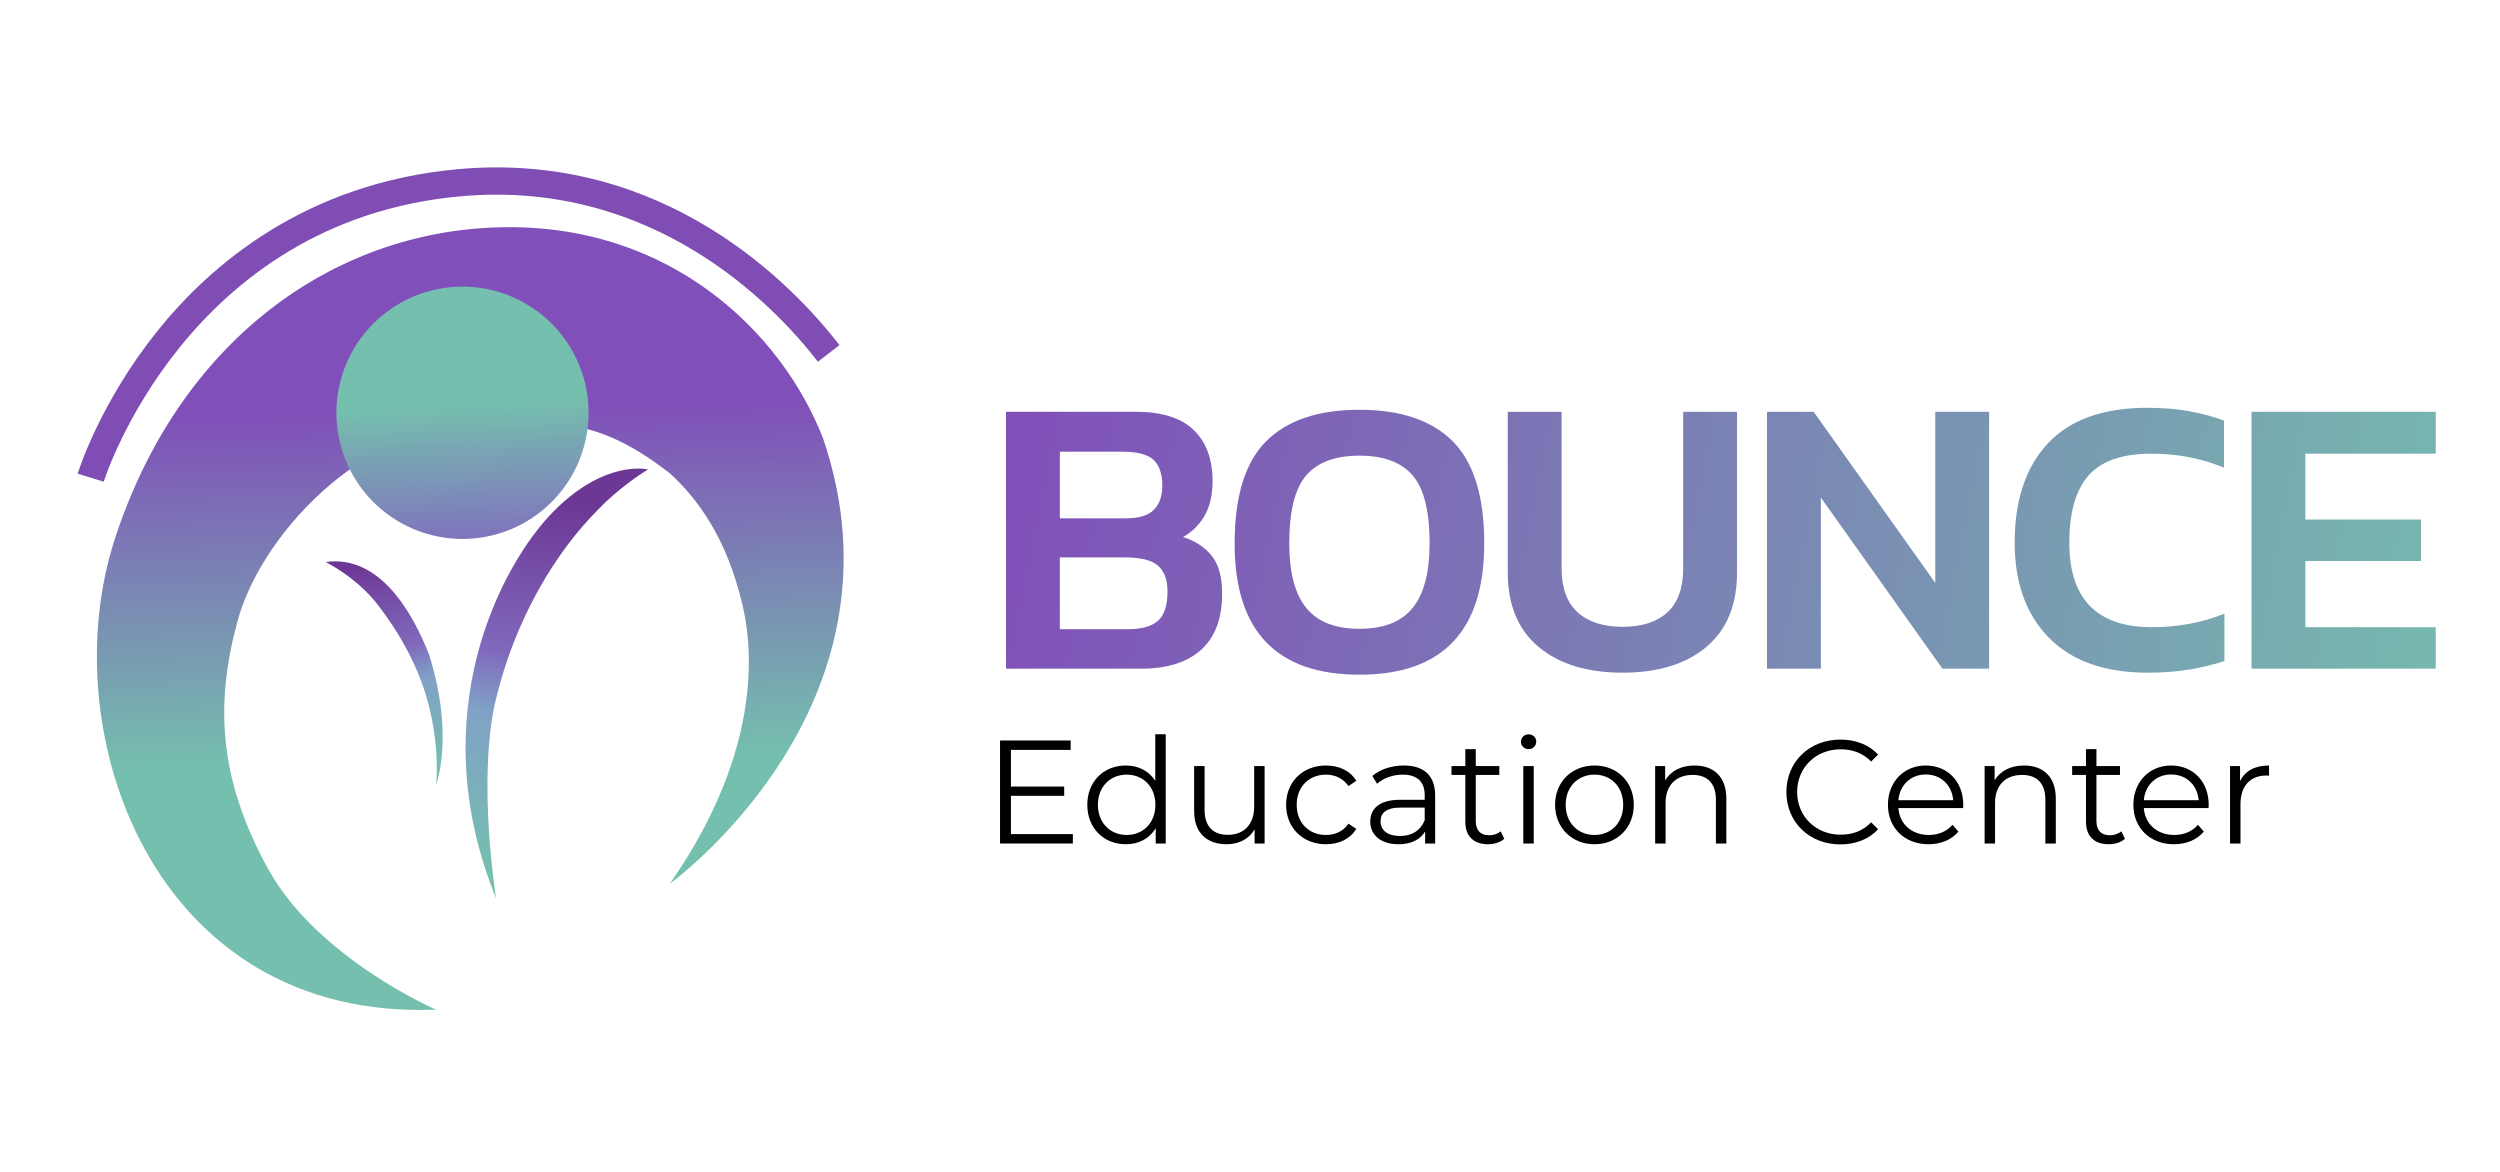 <svg xmlns="http://www.w3.org/2000/svg" xmlns:xlink="http://www.w3.org/1999/xlink" width="1280" zoomAndPan="magnify" viewBox="0 0 960 450" height="600" preserveAspectRatio="xMidYMid meet" version="1.0"><defs><clipPath id="35059637d8"><path d="M 37 87 L 324 87 L 324 388 L 37 388 Z M 37 87 " clip-rule="nonzero"/></clipPath><clipPath id="a899fcbe20"><path d="M 167.457 387.719 C 167.457 387.719 121.887 367.953 103.02 333.758 C 84.148 299.562 82.367 270.707 91.27 238.297 C 100.168 205.883 136.484 168.125 172.797 164.562 C 209.113 161 227.625 158.508 257.531 182.016 C 267.324 191.098 279.07 205.984 285.211 232.738 C 291.355 259.488 286.547 297.426 257.176 339.367 C 257.176 339.367 351.582 271.398 315.906 167.926 C 300.062 127.676 257.531 85.844 192.379 87.27 C 127.227 88.691 68.66 131.527 44.098 206.949 C 20.027 280.855 58.516 391.996 167.457 387.719 Z M 167.457 387.719 " clip-rule="nonzero"/></clipPath><linearGradient x1="349.836" gradientTransform="matrix(0.506, 0, 0, 0.506, 0.008, -48.318)" y1="257.709" x2="364.422" gradientUnits="userSpaceOnUse" y2="877.529" id="0d7e039a56"><stop stop-opacity="1" stop-color="rgb(50.2%, 31%, 72.499%)" offset="0"/><stop stop-opacity="1" stop-color="rgb(50.2%, 31%, 72.499%)" offset="0.025"/><stop stop-opacity="1" stop-color="rgb(50.2%, 31%, 72.499%)" offset="0.125"/><stop stop-opacity="1" stop-color="rgb(50.2%, 31%, 72.499%)" offset="0.188"/><stop stop-opacity="1" stop-color="rgb(50.2%, 31%, 72.499%)" offset="0.219"/><stop stop-opacity="1" stop-color="rgb(50.2%, 31%, 72.499%)" offset="0.234"/><stop stop-opacity="1" stop-color="rgb(50.171%, 31.282%, 72.472%)" offset="0.238"/><stop stop-opacity="1" stop-color="rgb(50.143%, 31.564%, 72.444%)" offset="0.242"/><stop stop-opacity="1" stop-color="rgb(50.105%, 31.96%, 72.404%)" offset="0.246"/><stop stop-opacity="1" stop-color="rgb(50.067%, 32.355%, 72.366%)" offset="0.25"/><stop stop-opacity="1" stop-color="rgb(50.027%, 32.75%, 72.327%)" offset="0.254"/><stop stop-opacity="1" stop-color="rgb(49.989%, 33.145%, 72.289%)" offset="0.258"/><stop stop-opacity="1" stop-color="rgb(49.95%, 33.539%, 72.25%)" offset="0.262"/><stop stop-opacity="1" stop-color="rgb(49.911%, 33.934%, 72.212%)" offset="0.266"/><stop stop-opacity="1" stop-color="rgb(49.872%, 34.329%, 72.173%)" offset="0.27"/><stop stop-opacity="1" stop-color="rgb(49.834%, 34.724%, 72.134%)" offset="0.273"/><stop stop-opacity="1" stop-color="rgb(49.796%, 35.12%, 72.095%)" offset="0.277"/><stop stop-opacity="1" stop-color="rgb(49.757%, 35.515%, 72.057%)" offset="0.281"/><stop stop-opacity="1" stop-color="rgb(49.718%, 35.909%, 72.018%)" offset="0.285"/><stop stop-opacity="1" stop-color="rgb(49.68%, 36.304%, 71.98%)" offset="0.289"/><stop stop-opacity="1" stop-color="rgb(49.64%, 36.699%, 71.941%)" offset="0.293"/><stop stop-opacity="1" stop-color="rgb(49.602%, 37.094%, 71.902%)" offset="0.297"/><stop stop-opacity="1" stop-color="rgb(49.564%, 37.489%, 71.863%)" offset="0.301"/><stop stop-opacity="1" stop-color="rgb(49.525%, 37.885%, 71.825%)" offset="0.305"/><stop stop-opacity="1" stop-color="rgb(49.486%, 38.278%, 71.785%)" offset="0.309"/><stop stop-opacity="1" stop-color="rgb(49.448%, 38.673%, 71.747%)" offset="0.312"/><stop stop-opacity="1" stop-color="rgb(49.408%, 39.069%, 71.709%)" offset="0.316"/><stop stop-opacity="1" stop-color="rgb(49.37%, 39.464%, 71.671%)" offset="0.32"/><stop stop-opacity="1" stop-color="rgb(49.332%, 39.859%, 71.631%)" offset="0.324"/><stop stop-opacity="1" stop-color="rgb(49.294%, 40.254%, 71.593%)" offset="0.328"/><stop stop-opacity="1" stop-color="rgb(49.254%, 40.648%, 71.553%)" offset="0.332"/><stop stop-opacity="1" stop-color="rgb(49.216%, 41.043%, 71.515%)" offset="0.336"/><stop stop-opacity="1" stop-color="rgb(49.176%, 41.438%, 71.477%)" offset="0.34"/><stop stop-opacity="1" stop-color="rgb(49.138%, 41.833%, 71.439%)" offset="0.344"/><stop stop-opacity="1" stop-color="rgb(49.098%, 42.229%, 71.399%)" offset="0.348"/><stop stop-opacity="1" stop-color="rgb(49.06%, 42.624%, 71.361%)" offset="0.352"/><stop stop-opacity="1" stop-color="rgb(49.022%, 43.018%, 71.321%)" offset="0.355"/><stop stop-opacity="1" stop-color="rgb(48.984%, 43.413%, 71.283%)" offset="0.359"/><stop stop-opacity="1" stop-color="rgb(48.944%, 43.808%, 71.245%)" offset="0.363"/><stop stop-opacity="1" stop-color="rgb(48.906%, 44.203%, 71.207%)" offset="0.367"/><stop stop-opacity="1" stop-color="rgb(48.866%, 44.597%, 71.167%)" offset="0.371"/><stop stop-opacity="1" stop-color="rgb(48.828%, 44.992%, 71.129%)" offset="0.375"/><stop stop-opacity="1" stop-color="rgb(48.79%, 45.387%, 71.089%)" offset="0.379"/><stop stop-opacity="1" stop-color="rgb(48.752%, 45.782%, 71.051%)" offset="0.383"/><stop stop-opacity="1" stop-color="rgb(48.712%, 46.178%, 71.011%)" offset="0.387"/><stop stop-opacity="1" stop-color="rgb(48.674%, 46.573%, 70.973%)" offset="0.391"/><stop stop-opacity="1" stop-color="rgb(48.634%, 46.967%, 70.935%)" offset="0.395"/><stop stop-opacity="1" stop-color="rgb(48.596%, 47.362%, 70.897%)" offset="0.398"/><stop stop-opacity="1" stop-color="rgb(48.557%, 47.757%, 70.857%)" offset="0.402"/><stop stop-opacity="1" stop-color="rgb(48.518%, 48.152%, 70.819%)" offset="0.406"/><stop stop-opacity="1" stop-color="rgb(48.48%, 48.547%, 70.779%)" offset="0.41"/><stop stop-opacity="1" stop-color="rgb(48.442%, 48.943%, 70.741%)" offset="0.414"/><stop stop-opacity="1" stop-color="rgb(48.402%, 49.336%, 70.703%)" offset="0.418"/><stop stop-opacity="1" stop-color="rgb(48.364%, 49.731%, 70.665%)" offset="0.422"/><stop stop-opacity="1" stop-color="rgb(48.325%, 50.127%, 70.625%)" offset="0.426"/><stop stop-opacity="1" stop-color="rgb(48.286%, 50.522%, 70.587%)" offset="0.43"/><stop stop-opacity="1" stop-color="rgb(48.248%, 50.917%, 70.547%)" offset="0.434"/><stop stop-opacity="1" stop-color="rgb(48.21%, 51.312%, 70.509%)" offset="0.438"/><stop stop-opacity="1" stop-color="rgb(48.17%, 51.706%, 70.47%)" offset="0.441"/><stop stop-opacity="1" stop-color="rgb(48.132%, 52.101%, 70.432%)" offset="0.445"/><stop stop-opacity="1" stop-color="rgb(48.093%, 52.496%, 70.393%)" offset="0.449"/><stop stop-opacity="1" stop-color="rgb(48.055%, 52.892%, 70.355%)" offset="0.453"/><stop stop-opacity="1" stop-color="rgb(48.016%, 53.287%, 70.316%)" offset="0.457"/><stop stop-opacity="1" stop-color="rgb(47.978%, 53.682%, 70.277%)" offset="0.461"/><stop stop-opacity="1" stop-color="rgb(47.939%, 54.076%, 70.238%)" offset="0.465"/><stop stop-opacity="1" stop-color="rgb(47.9%, 54.471%, 70.2%)" offset="0.469"/><stop stop-opacity="1" stop-color="rgb(47.861%, 54.866%, 70.161%)" offset="0.473"/><stop stop-opacity="1" stop-color="rgb(47.823%, 55.261%, 70.123%)" offset="0.477"/><stop stop-opacity="1" stop-color="rgb(47.783%, 55.656%, 70.084%)" offset="0.48"/><stop stop-opacity="1" stop-color="rgb(47.745%, 56.052%, 70.045%)" offset="0.484"/><stop stop-opacity="1" stop-color="rgb(47.707%, 56.445%, 70.006%)" offset="0.488"/><stop stop-opacity="1" stop-color="rgb(47.668%, 56.841%, 69.968%)" offset="0.492"/><stop stop-opacity="1" stop-color="rgb(47.629%, 57.236%, 69.93%)" offset="0.496"/><stop stop-opacity="1" stop-color="rgb(47.591%, 57.631%, 69.891%)" offset="0.5"/><stop stop-opacity="1" stop-color="rgb(47.551%, 58.026%, 69.852%)" offset="0.504"/><stop stop-opacity="1" stop-color="rgb(47.513%, 58.421%, 69.814%)" offset="0.508"/><stop stop-opacity="1" stop-color="rgb(47.475%, 58.815%, 69.774%)" offset="0.512"/><stop stop-opacity="1" stop-color="rgb(47.437%, 59.21%, 69.736%)" offset="0.516"/><stop stop-opacity="1" stop-color="rgb(47.397%, 59.605%, 69.696%)" offset="0.52"/><stop stop-opacity="1" stop-color="rgb(47.359%, 60.001%, 69.658%)" offset="0.523"/><stop stop-opacity="1" stop-color="rgb(47.319%, 60.396%, 69.62%)" offset="0.527"/><stop stop-opacity="1" stop-color="rgb(47.281%, 60.791%, 69.582%)" offset="0.531"/><stop stop-opacity="1" stop-color="rgb(47.243%, 61.185%, 69.542%)" offset="0.535"/><stop stop-opacity="1" stop-color="rgb(47.205%, 61.58%, 69.504%)" offset="0.539"/><stop stop-opacity="1" stop-color="rgb(47.165%, 61.975%, 69.464%)" offset="0.543"/><stop stop-opacity="1" stop-color="rgb(47.127%, 62.37%, 69.426%)" offset="0.547"/><stop stop-opacity="1" stop-color="rgb(47.087%, 62.766%, 69.388%)" offset="0.551"/><stop stop-opacity="1" stop-color="rgb(47.049%, 63.161%, 69.35%)" offset="0.555"/><stop stop-opacity="1" stop-color="rgb(47.009%, 63.554%, 69.31%)" offset="0.559"/><stop stop-opacity="1" stop-color="rgb(46.971%, 63.95%, 69.272%)" offset="0.562"/><stop stop-opacity="1" stop-color="rgb(46.933%, 64.345%, 69.232%)" offset="0.566"/><stop stop-opacity="1" stop-color="rgb(46.895%, 64.74%, 69.194%)" offset="0.57"/><stop stop-opacity="1" stop-color="rgb(46.855%, 65.135%, 69.156%)" offset="0.574"/><stop stop-opacity="1" stop-color="rgb(46.817%, 65.53%, 69.118%)" offset="0.578"/><stop stop-opacity="1" stop-color="rgb(46.777%, 65.924%, 69.078%)" offset="0.582"/><stop stop-opacity="1" stop-color="rgb(46.739%, 66.319%, 69.04%)" offset="0.586"/><stop stop-opacity="1" stop-color="rgb(46.701%, 66.714%, 69%)" offset="0.59"/><stop stop-opacity="1" stop-color="rgb(46.663%, 67.11%, 68.962%)" offset="0.594"/><stop stop-opacity="1" stop-color="rgb(46.623%, 67.505%, 68.922%)" offset="0.598"/><stop stop-opacity="1" stop-color="rgb(46.585%, 67.9%, 68.884%)" offset="0.602"/><stop stop-opacity="1" stop-color="rgb(46.545%, 68.294%, 68.846%)" offset="0.605"/><stop stop-opacity="1" stop-color="rgb(46.507%, 68.689%, 68.808%)" offset="0.609"/><stop stop-opacity="1" stop-color="rgb(46.468%, 69.084%, 68.768%)" offset="0.613"/><stop stop-opacity="1" stop-color="rgb(46.429%, 69.479%, 68.73%)" offset="0.617"/><stop stop-opacity="1" stop-color="rgb(46.391%, 69.873%, 68.69%)" offset="0.621"/><stop stop-opacity="1" stop-color="rgb(46.353%, 70.268%, 68.652%)" offset="0.625"/><stop stop-opacity="1" stop-color="rgb(46.313%, 70.663%, 68.614%)" offset="0.629"/><stop stop-opacity="1" stop-color="rgb(46.275%, 71.059%, 68.576%)" offset="0.633"/><stop stop-opacity="1" stop-color="rgb(46.236%, 71.454%, 68.536%)" offset="0.637"/><stop stop-opacity="1" stop-color="rgb(46.198%, 71.849%, 68.498%)" offset="0.641"/><stop stop-opacity="1" stop-color="rgb(46.159%, 72.243%, 68.459%)" offset="0.645"/><stop stop-opacity="1" stop-color="rgb(46.121%, 72.638%, 68.42%)" offset="0.648"/><stop stop-opacity="1" stop-color="rgb(46.082%, 73.033%, 68.381%)" offset="0.652"/><stop stop-opacity="1" stop-color="rgb(46.043%, 73.428%, 68.343%)" offset="0.656"/><stop stop-opacity="1" stop-color="rgb(46.004%, 73.824%, 68.304%)" offset="0.66"/><stop stop-opacity="1" stop-color="rgb(45.966%, 74.219%, 68.266%)" offset="0.664"/><stop stop-opacity="1" stop-color="rgb(45.932%, 74.559%, 68.233%)" offset="0.668"/><stop stop-opacity="1" stop-color="rgb(45.9%, 74.899%, 68.199%)" offset="0.672"/><stop stop-opacity="1" stop-color="rgb(45.9%, 74.899%, 68.199%)" offset="0.688"/><stop stop-opacity="1" stop-color="rgb(45.9%, 74.899%, 68.199%)" offset="0.75"/><stop stop-opacity="1" stop-color="rgb(45.9%, 74.899%, 68.199%)" offset="0.975"/><stop stop-opacity="1" stop-color="rgb(45.9%, 74.899%, 68.199%)" offset="1"/></linearGradient><clipPath id="b11d3ba054"><path d="M 129 110 L 227 110 L 227 207 L 129 207 Z M 129 110 " clip-rule="nonzero"/></clipPath><clipPath id="67e11ed058"><path d="M 226.012 158.508 C 226.012 160.094 225.934 161.676 225.777 163.254 C 225.621 164.832 225.391 166.402 225.078 167.957 C 224.77 169.512 224.387 171.051 223.926 172.57 C 223.465 174.086 222.93 175.578 222.324 177.047 C 221.719 178.512 221.039 179.941 220.293 181.344 C 219.547 182.742 218.73 184.102 217.852 185.422 C 216.969 186.738 216.023 188.012 215.02 189.238 C 214.012 190.465 212.949 191.641 211.828 192.762 C 210.707 193.883 209.535 194.945 208.309 195.953 C 207.082 196.961 205.809 197.902 204.492 198.785 C 203.172 199.668 201.812 200.48 200.414 201.23 C 199.016 201.977 197.586 202.656 196.121 203.262 C 194.656 203.871 193.164 204.402 191.645 204.863 C 190.129 205.324 188.594 205.711 187.035 206.02 C 185.48 206.328 183.914 206.562 182.336 206.715 C 180.758 206.871 179.176 206.949 177.59 206.949 C 176.004 206.949 174.422 206.871 172.844 206.715 C 171.266 206.562 169.699 206.328 168.145 206.02 C 166.59 205.711 165.055 205.324 163.535 204.863 C 162.02 204.402 160.527 203.871 159.062 203.262 C 157.598 202.656 156.164 201.977 154.766 201.23 C 153.367 200.48 152.008 199.668 150.691 198.785 C 149.371 197.902 148.102 196.961 146.875 195.953 C 145.648 194.945 144.477 193.883 143.352 192.762 C 142.23 191.641 141.168 190.465 140.164 189.238 C 139.156 188.012 138.211 186.738 137.332 185.422 C 136.449 184.102 135.637 182.742 134.891 181.344 C 134.141 179.941 133.465 178.512 132.855 177.047 C 132.25 175.578 131.719 174.086 131.258 172.57 C 130.797 171.051 130.41 169.512 130.102 167.957 C 129.793 166.402 129.559 164.832 129.406 163.254 C 129.25 161.676 129.172 160.094 129.172 158.508 C 129.172 156.922 129.25 155.336 129.406 153.758 C 129.559 152.18 129.793 150.613 130.102 149.055 C 130.41 147.5 130.797 145.961 131.258 144.445 C 131.719 142.926 132.25 141.434 132.855 139.969 C 133.465 138.504 134.141 137.07 134.891 135.672 C 135.637 134.27 136.449 132.914 137.332 131.594 C 138.211 130.273 139.156 129 140.164 127.773 C 141.168 126.547 142.23 125.375 143.352 124.254 C 144.477 123.129 145.648 122.066 146.875 121.059 C 148.102 120.055 149.371 119.109 150.691 118.227 C 152.008 117.348 153.367 116.531 154.766 115.785 C 156.164 115.035 157.598 114.359 159.062 113.75 C 160.527 113.145 162.02 112.609 163.535 112.148 C 165.055 111.688 166.59 111.305 168.145 110.996 C 169.699 110.684 171.266 110.453 172.844 110.297 C 174.422 110.141 176.004 110.062 177.59 110.062 C 179.176 110.062 180.758 110.141 182.336 110.297 C 183.914 110.453 185.48 110.684 187.035 110.996 C 188.594 111.305 190.129 111.688 191.645 112.148 C 193.164 112.609 194.656 113.145 196.121 113.75 C 197.586 114.359 199.016 115.035 200.414 115.785 C 201.812 116.531 203.172 117.348 204.492 118.227 C 205.809 119.109 207.082 120.055 208.309 121.059 C 209.535 122.066 210.707 123.129 211.828 124.254 C 212.949 125.375 214.012 126.547 215.02 127.773 C 216.023 129 216.969 130.273 217.852 131.594 C 218.73 132.914 219.547 134.27 220.293 135.672 C 221.039 137.07 221.719 138.504 222.324 139.969 C 222.93 141.434 223.465 142.926 223.926 144.445 C 224.387 145.961 224.77 147.5 225.078 149.055 C 225.391 150.613 225.621 152.18 225.777 153.758 C 225.934 155.336 226.012 156.922 226.012 158.508 Z M 226.012 158.508 " clip-rule="nonzero"/></clipPath><linearGradient x1="356.315" gradientTransform="matrix(0.506, 0, 0, 0.506, 0.008, -48.318)" y1="509.051" x2="345.593" gradientUnits="userSpaceOnUse" y2="308.035" id="77dcfc9236"><stop stop-opacity="1" stop-color="rgb(50.2%, 44.299%, 74.5%)" offset="0"/><stop stop-opacity="1" stop-color="rgb(50.182%, 44.427%, 74.472%)" offset="0.008"/><stop stop-opacity="1" stop-color="rgb(50.131%, 44.783%, 74.399%)" offset="0.012"/><stop stop-opacity="1" stop-color="rgb(50.099%, 45.01%, 74.353%)" offset="0.016"/><stop stop-opacity="1" stop-color="rgb(50.067%, 45.238%, 74.306%)" offset="0.02"/><stop stop-opacity="1" stop-color="rgb(50.035%, 45.467%, 74.258%)" offset="0.023"/><stop stop-opacity="1" stop-color="rgb(50.003%, 45.694%, 74.211%)" offset="0.027"/><stop stop-opacity="1" stop-color="rgb(49.971%, 45.921%, 74.165%)" offset="0.031"/><stop stop-opacity="1" stop-color="rgb(49.939%, 46.149%, 74.118%)" offset="0.035"/><stop stop-opacity="1" stop-color="rgb(49.907%, 46.376%, 74.072%)" offset="0.039"/><stop stop-opacity="1" stop-color="rgb(49.875%, 46.603%, 74.025%)" offset="0.043"/><stop stop-opacity="1" stop-color="rgb(49.843%, 46.832%, 73.978%)" offset="0.047"/><stop stop-opacity="1" stop-color="rgb(49.811%, 47.06%, 73.93%)" offset="0.051"/><stop stop-opacity="1" stop-color="rgb(49.779%, 47.287%, 73.885%)" offset="0.055"/><stop stop-opacity="1" stop-color="rgb(49.747%, 47.514%, 73.837%)" offset="0.059"/><stop stop-opacity="1" stop-color="rgb(49.715%, 47.743%, 73.79%)" offset="0.062"/><stop stop-opacity="1" stop-color="rgb(49.683%, 47.971%, 73.743%)" offset="0.066"/><stop stop-opacity="1" stop-color="rgb(49.652%, 48.198%, 73.697%)" offset="0.07"/><stop stop-opacity="1" stop-color="rgb(49.62%, 48.425%, 73.65%)" offset="0.074"/><stop stop-opacity="1" stop-color="rgb(49.588%, 48.653%, 73.602%)" offset="0.078"/><stop stop-opacity="1" stop-color="rgb(49.556%, 48.88%, 73.555%)" offset="0.082"/><stop stop-opacity="1" stop-color="rgb(49.524%, 49.109%, 73.509%)" offset="0.086"/><stop stop-opacity="1" stop-color="rgb(49.492%, 49.336%, 73.462%)" offset="0.09"/><stop stop-opacity="1" stop-color="rgb(49.46%, 49.564%, 73.415%)" offset="0.094"/><stop stop-opacity="1" stop-color="rgb(49.428%, 49.791%, 73.367%)" offset="0.098"/><stop stop-opacity="1" stop-color="rgb(49.396%, 50.02%, 73.322%)" offset="0.102"/><stop stop-opacity="1" stop-color="rgb(49.364%, 50.247%, 73.274%)" offset="0.105"/><stop stop-opacity="1" stop-color="rgb(49.332%, 50.475%, 73.228%)" offset="0.109"/><stop stop-opacity="1" stop-color="rgb(49.3%, 50.702%, 73.181%)" offset="0.113"/><stop stop-opacity="1" stop-color="rgb(49.268%, 50.929%, 73.134%)" offset="0.117"/><stop stop-opacity="1" stop-color="rgb(49.236%, 51.157%, 73.087%)" offset="0.121"/><stop stop-opacity="1" stop-color="rgb(49.203%, 51.385%, 73.041%)" offset="0.125"/><stop stop-opacity="1" stop-color="rgb(49.171%, 51.613%, 72.993%)" offset="0.129"/><stop stop-opacity="1" stop-color="rgb(49.139%, 51.84%, 72.946%)" offset="0.133"/><stop stop-opacity="1" stop-color="rgb(49.107%, 52.068%, 72.899%)" offset="0.137"/><stop stop-opacity="1" stop-color="rgb(49.075%, 52.296%, 72.853%)" offset="0.141"/><stop stop-opacity="1" stop-color="rgb(49.043%, 52.524%, 72.806%)" offset="0.145"/><stop stop-opacity="1" stop-color="rgb(49.011%, 52.751%, 72.758%)" offset="0.148"/><stop stop-opacity="1" stop-color="rgb(48.979%, 52.979%, 72.711%)" offset="0.152"/><stop stop-opacity="1" stop-color="rgb(48.947%, 53.207%, 72.665%)" offset="0.156"/><stop stop-opacity="1" stop-color="rgb(48.915%, 53.435%, 72.618%)" offset="0.16"/><stop stop-opacity="1" stop-color="rgb(48.883%, 53.662%, 72.572%)" offset="0.164"/><stop stop-opacity="1" stop-color="rgb(48.851%, 53.889%, 72.525%)" offset="0.168"/><stop stop-opacity="1" stop-color="rgb(48.819%, 54.117%, 72.478%)" offset="0.172"/><stop stop-opacity="1" stop-color="rgb(48.787%, 54.344%, 72.43%)" offset="0.176"/><stop stop-opacity="1" stop-color="rgb(48.755%, 54.573%, 72.385%)" offset="0.18"/><stop stop-opacity="1" stop-color="rgb(48.723%, 54.8%, 72.337%)" offset="0.184"/><stop stop-opacity="1" stop-color="rgb(48.692%, 55.028%, 72.29%)" offset="0.188"/><stop stop-opacity="1" stop-color="rgb(48.66%, 55.255%, 72.243%)" offset="0.191"/><stop stop-opacity="1" stop-color="rgb(48.628%, 55.484%, 72.197%)" offset="0.195"/><stop stop-opacity="1" stop-color="rgb(48.596%, 55.711%, 72.15%)" offset="0.199"/><stop stop-opacity="1" stop-color="rgb(48.564%, 55.939%, 72.102%)" offset="0.203"/><stop stop-opacity="1" stop-color="rgb(48.532%, 56.166%, 72.055%)" offset="0.207"/><stop stop-opacity="1" stop-color="rgb(48.5%, 56.393%, 72.009%)" offset="0.211"/><stop stop-opacity="1" stop-color="rgb(48.468%, 56.621%, 71.962%)" offset="0.215"/><stop stop-opacity="1" stop-color="rgb(48.436%, 56.85%, 71.915%)" offset="0.219"/><stop stop-opacity="1" stop-color="rgb(48.404%, 57.077%, 71.867%)" offset="0.223"/><stop stop-opacity="1" stop-color="rgb(48.372%, 57.304%, 71.822%)" offset="0.227"/><stop stop-opacity="1" stop-color="rgb(48.34%, 57.532%, 71.774%)" offset="0.23"/><stop stop-opacity="1" stop-color="rgb(48.308%, 57.761%, 71.729%)" offset="0.234"/><stop stop-opacity="1" stop-color="rgb(48.276%, 57.988%, 71.681%)" offset="0.238"/><stop stop-opacity="1" stop-color="rgb(48.244%, 58.215%, 71.634%)" offset="0.242"/><stop stop-opacity="1" stop-color="rgb(48.212%, 58.443%, 71.587%)" offset="0.246"/><stop stop-opacity="1" stop-color="rgb(48.18%, 58.67%, 71.541%)" offset="0.25"/><stop stop-opacity="1" stop-color="rgb(48.148%, 58.897%, 71.494%)" offset="0.254"/><stop stop-opacity="1" stop-color="rgb(48.116%, 59.126%, 71.446%)" offset="0.258"/><stop stop-opacity="1" stop-color="rgb(48.083%, 59.354%, 71.399%)" offset="0.262"/><stop stop-opacity="1" stop-color="rgb(48.051%, 59.581%, 71.353%)" offset="0.266"/><stop stop-opacity="1" stop-color="rgb(48.019%, 59.808%, 71.306%)" offset="0.27"/><stop stop-opacity="1" stop-color="rgb(47.987%, 60.037%, 71.259%)" offset="0.273"/><stop stop-opacity="1" stop-color="rgb(47.955%, 60.265%, 71.211%)" offset="0.277"/><stop stop-opacity="1" stop-color="rgb(47.923%, 60.492%, 71.165%)" offset="0.281"/><stop stop-opacity="1" stop-color="rgb(47.891%, 60.719%, 71.118%)" offset="0.285"/><stop stop-opacity="1" stop-color="rgb(47.859%, 60.947%, 71.072%)" offset="0.289"/><stop stop-opacity="1" stop-color="rgb(47.827%, 61.174%, 71.025%)" offset="0.293"/><stop stop-opacity="1" stop-color="rgb(47.795%, 61.403%, 70.978%)" offset="0.297"/><stop stop-opacity="1" stop-color="rgb(47.763%, 61.63%, 70.93%)" offset="0.301"/><stop stop-opacity="1" stop-color="rgb(47.733%, 61.858%, 70.885%)" offset="0.305"/><stop stop-opacity="1" stop-color="rgb(47.7%, 62.085%, 70.837%)" offset="0.309"/><stop stop-opacity="1" stop-color="rgb(47.668%, 62.314%, 70.79%)" offset="0.312"/><stop stop-opacity="1" stop-color="rgb(47.636%, 62.541%, 70.743%)" offset="0.316"/><stop stop-opacity="1" stop-color="rgb(47.604%, 62.769%, 70.697%)" offset="0.32"/><stop stop-opacity="1" stop-color="rgb(47.572%, 62.996%, 70.65%)" offset="0.324"/><stop stop-opacity="1" stop-color="rgb(47.54%, 63.223%, 70.602%)" offset="0.328"/><stop stop-opacity="1" stop-color="rgb(47.508%, 63.451%, 70.555%)" offset="0.332"/><stop stop-opacity="1" stop-color="rgb(47.476%, 63.68%, 70.509%)" offset="0.336"/><stop stop-opacity="1" stop-color="rgb(47.444%, 63.907%, 70.462%)" offset="0.34"/><stop stop-opacity="1" stop-color="rgb(47.412%, 64.134%, 70.416%)" offset="0.344"/><stop stop-opacity="1" stop-color="rgb(47.38%, 64.362%, 70.369%)" offset="0.348"/><stop stop-opacity="1" stop-color="rgb(47.348%, 64.59%, 70.322%)" offset="0.352"/><stop stop-opacity="1" stop-color="rgb(47.316%, 64.818%, 70.274%)" offset="0.355"/><stop stop-opacity="1" stop-color="rgb(47.284%, 65.045%, 70.229%)" offset="0.359"/><stop stop-opacity="1" stop-color="rgb(47.252%, 65.273%, 70.181%)" offset="0.363"/><stop stop-opacity="1" stop-color="rgb(47.22%, 65.5%, 70.134%)" offset="0.367"/><stop stop-opacity="1" stop-color="rgb(47.188%, 65.727%, 70.087%)" offset="0.371"/><stop stop-opacity="1" stop-color="rgb(47.156%, 65.956%, 70.041%)" offset="0.375"/><stop stop-opacity="1" stop-color="rgb(47.124%, 66.183%, 69.994%)" offset="0.379"/><stop stop-opacity="1" stop-color="rgb(47.092%, 66.411%, 69.946%)" offset="0.383"/><stop stop-opacity="1" stop-color="rgb(47.06%, 66.638%, 69.899%)" offset="0.387"/><stop stop-opacity="1" stop-color="rgb(47.028%, 66.867%, 69.853%)" offset="0.391"/><stop stop-opacity="1" stop-color="rgb(46.996%, 67.094%, 69.806%)" offset="0.395"/><stop stop-opacity="1" stop-color="rgb(46.964%, 67.322%, 69.759%)" offset="0.398"/><stop stop-opacity="1" stop-color="rgb(46.931%, 67.549%, 69.711%)" offset="0.402"/><stop stop-opacity="1" stop-color="rgb(46.899%, 67.776%, 69.666%)" offset="0.406"/><stop stop-opacity="1" stop-color="rgb(46.867%, 68.004%, 69.618%)" offset="0.41"/><stop stop-opacity="1" stop-color="rgb(46.835%, 68.233%, 69.572%)" offset="0.414"/><stop stop-opacity="1" stop-color="rgb(46.803%, 68.46%, 69.525%)" offset="0.418"/><stop stop-opacity="1" stop-color="rgb(46.773%, 68.687%, 69.478%)" offset="0.422"/><stop stop-opacity="1" stop-color="rgb(46.741%, 68.915%, 69.431%)" offset="0.426"/><stop stop-opacity="1" stop-color="rgb(46.709%, 69.144%, 69.385%)" offset="0.43"/><stop stop-opacity="1" stop-color="rgb(46.677%, 69.371%, 69.337%)" offset="0.434"/><stop stop-opacity="1" stop-color="rgb(46.645%, 69.598%, 69.29%)" offset="0.438"/><stop stop-opacity="1" stop-color="rgb(46.613%, 69.826%, 69.243%)" offset="0.441"/><stop stop-opacity="1" stop-color="rgb(46.581%, 70.053%, 69.197%)" offset="0.445"/><stop stop-opacity="1" stop-color="rgb(46.548%, 70.28%, 69.15%)" offset="0.449"/><stop stop-opacity="1" stop-color="rgb(46.516%, 70.509%, 69.102%)" offset="0.453"/><stop stop-opacity="1" stop-color="rgb(46.484%, 70.737%, 69.055%)" offset="0.457"/><stop stop-opacity="1" stop-color="rgb(46.452%, 70.964%, 69.009%)" offset="0.461"/><stop stop-opacity="1" stop-color="rgb(46.42%, 71.191%, 68.962%)" offset="0.465"/><stop stop-opacity="1" stop-color="rgb(46.388%, 71.42%, 68.916%)" offset="0.469"/><stop stop-opacity="1" stop-color="rgb(46.356%, 71.648%, 68.869%)" offset="0.473"/><stop stop-opacity="1" stop-color="rgb(46.324%, 71.875%, 68.822%)" offset="0.477"/><stop stop-opacity="1" stop-color="rgb(46.292%, 72.102%, 68.774%)" offset="0.48"/><stop stop-opacity="1" stop-color="rgb(46.26%, 72.33%, 68.729%)" offset="0.484"/><stop stop-opacity="1" stop-color="rgb(46.228%, 72.557%, 68.681%)" offset="0.488"/><stop stop-opacity="1" stop-color="rgb(46.196%, 72.786%, 68.634%)" offset="0.492"/><stop stop-opacity="1" stop-color="rgb(46.164%, 73.013%, 68.587%)" offset="0.496"/><stop stop-opacity="1" stop-color="rgb(46.132%, 73.241%, 68.541%)" offset="0.5"/><stop stop-opacity="1" stop-color="rgb(46.1%, 73.468%, 68.494%)" offset="0.504"/><stop stop-opacity="1" stop-color="rgb(46.068%, 73.697%, 68.446%)" offset="0.508"/><stop stop-opacity="1" stop-color="rgb(46.036%, 73.924%, 68.399%)" offset="0.512"/><stop stop-opacity="1" stop-color="rgb(46.004%, 74.152%, 68.353%)" offset="0.516"/><stop stop-opacity="1" stop-color="rgb(45.972%, 74.379%, 68.306%)" offset="0.52"/><stop stop-opacity="1" stop-color="rgb(45.94%, 74.606%, 68.259%)" offset="0.523"/><stop stop-opacity="1" stop-color="rgb(45.92%, 74.753%, 68.228%)" offset="0.531"/><stop stop-opacity="1" stop-color="rgb(45.9%, 74.899%, 68.199%)" offset="0.562"/><stop stop-opacity="1" stop-color="rgb(45.9%, 74.899%, 68.199%)" offset="0.625"/><stop stop-opacity="1" stop-color="rgb(45.9%, 74.899%, 68.199%)" offset="0.75"/><stop stop-opacity="1" stop-color="rgb(45.9%, 74.899%, 68.199%)" offset="0.949"/><stop stop-opacity="1" stop-color="rgb(45.9%, 74.899%, 68.199%)" offset="1"/></linearGradient><clipPath id="4a8b4d85f6"><path d="M 178 179 L 249 179 L 249 345 L 178 345 Z M 178 179 " clip-rule="nonzero"/></clipPath><clipPath id="334618b29b"><path d="M 190.504 344.941 C 190.504 344.941 183.023 298.988 190.504 268.18 C 197.98 237.367 213.465 211.898 229.664 195.691 C 237.496 187.5 246.332 181.758 248.867 180.285 C 248.867 180.285 232.512 176.145 212.488 196.449 C 192.461 216.754 161.754 274.59 190.504 344.941 Z M 190.504 344.941 " clip-rule="nonzero"/></clipPath><linearGradient x1="441.029" gradientTransform="matrix(0.506, 0, 0, 0.506, 0.008, -48.318)" y1="434.901" x2="382.16" gradientUnits="userSpaceOnUse" y2="787.249" id="9a15f00b21"><stop stop-opacity="1" stop-color="rgb(42.699%, 21.599%, 58.4%)" offset="0"/><stop stop-opacity="1" stop-color="rgb(42.699%, 21.599%, 58.4%)" offset="0.062"/><stop stop-opacity="1" stop-color="rgb(42.699%, 21.599%, 58.4%)" offset="0.079"/><stop stop-opacity="1" stop-color="rgb(42.699%, 21.599%, 58.4%)" offset="0.094"/><stop stop-opacity="1" stop-color="rgb(42.699%, 21.599%, 58.4%)" offset="0.109"/><stop stop-opacity="1" stop-color="rgb(42.723%, 21.661%, 58.45%)" offset="0.117"/><stop stop-opacity="1" stop-color="rgb(42.833%, 21.95%, 58.681%)" offset="0.121"/><stop stop-opacity="1" stop-color="rgb(42.92%, 22.174%, 58.861%)" offset="0.125"/><stop stop-opacity="1" stop-color="rgb(43.005%, 22.398%, 59.039%)" offset="0.129"/><stop stop-opacity="1" stop-color="rgb(43.091%, 22.623%, 59.219%)" offset="0.133"/><stop stop-opacity="1" stop-color="rgb(43.176%, 22.847%, 59.399%)" offset="0.137"/><stop stop-opacity="1" stop-color="rgb(43.263%, 23.071%, 59.579%)" offset="0.141"/><stop stop-opacity="1" stop-color="rgb(43.349%, 23.296%, 59.758%)" offset="0.145"/><stop stop-opacity="1" stop-color="rgb(43.434%, 23.52%, 59.938%)" offset="0.148"/><stop stop-opacity="1" stop-color="rgb(43.52%, 23.744%, 60.118%)" offset="0.152"/><stop stop-opacity="1" stop-color="rgb(43.607%, 23.969%, 60.298%)" offset="0.156"/><stop stop-opacity="1" stop-color="rgb(43.692%, 24.193%, 60.477%)" offset="0.16"/><stop stop-opacity="1" stop-color="rgb(43.777%, 24.417%, 60.657%)" offset="0.164"/><stop stop-opacity="1" stop-color="rgb(43.863%, 24.641%, 60.837%)" offset="0.168"/><stop stop-opacity="1" stop-color="rgb(43.95%, 24.866%, 61.017%)" offset="0.172"/><stop stop-opacity="1" stop-color="rgb(44.035%, 25.09%, 61.195%)" offset="0.176"/><stop stop-opacity="1" stop-color="rgb(44.121%, 25.314%, 61.375%)" offset="0.18"/><stop stop-opacity="1" stop-color="rgb(44.206%, 25.539%, 61.555%)" offset="0.184"/><stop stop-opacity="1" stop-color="rgb(44.293%, 25.763%, 61.736%)" offset="0.188"/><stop stop-opacity="1" stop-color="rgb(44.379%, 25.987%, 61.914%)" offset="0.191"/><stop stop-opacity="1" stop-color="rgb(44.464%, 26.212%, 62.094%)" offset="0.195"/><stop stop-opacity="1" stop-color="rgb(44.55%, 26.436%, 62.274%)" offset="0.199"/><stop stop-opacity="1" stop-color="rgb(44.637%, 26.66%, 62.454%)" offset="0.203"/><stop stop-opacity="1" stop-color="rgb(44.722%, 26.884%, 62.633%)" offset="0.207"/><stop stop-opacity="1" stop-color="rgb(44.807%, 27.109%, 62.813%)" offset="0.211"/><stop stop-opacity="1" stop-color="rgb(44.893%, 27.333%, 62.993%)" offset="0.215"/><stop stop-opacity="1" stop-color="rgb(44.98%, 27.557%, 63.173%)" offset="0.219"/><stop stop-opacity="1" stop-color="rgb(45.065%, 27.782%, 63.351%)" offset="0.223"/><stop stop-opacity="1" stop-color="rgb(45.151%, 28.006%, 63.531%)" offset="0.227"/><stop stop-opacity="1" stop-color="rgb(45.236%, 28.23%, 63.712%)" offset="0.23"/><stop stop-opacity="1" stop-color="rgb(45.323%, 28.455%, 63.892%)" offset="0.234"/><stop stop-opacity="1" stop-color="rgb(45.409%, 28.679%, 64.07%)" offset="0.238"/><stop stop-opacity="1" stop-color="rgb(45.494%, 28.903%, 64.25%)" offset="0.242"/><stop stop-opacity="1" stop-color="rgb(45.58%, 29.128%, 64.429%)" offset="0.246"/><stop stop-opacity="1" stop-color="rgb(45.667%, 29.352%, 64.609%)" offset="0.25"/><stop stop-opacity="1" stop-color="rgb(45.752%, 29.576%, 64.789%)" offset="0.254"/><stop stop-opacity="1" stop-color="rgb(45.837%, 29.8%, 64.969%)" offset="0.258"/><stop stop-opacity="1" stop-color="rgb(45.923%, 30.025%, 65.147%)" offset="0.262"/><stop stop-opacity="1" stop-color="rgb(46.01%, 30.249%, 65.327%)" offset="0.266"/><stop stop-opacity="1" stop-color="rgb(46.095%, 30.473%, 65.508%)" offset="0.27"/><stop stop-opacity="1" stop-color="rgb(46.181%, 30.698%, 65.688%)" offset="0.273"/><stop stop-opacity="1" stop-color="rgb(46.266%, 30.922%, 65.866%)" offset="0.277"/><stop stop-opacity="1" stop-color="rgb(46.353%, 31.146%, 66.046%)" offset="0.281"/><stop stop-opacity="1" stop-color="rgb(46.439%, 31.371%, 66.226%)" offset="0.285"/><stop stop-opacity="1" stop-color="rgb(46.524%, 31.595%, 66.406%)" offset="0.289"/><stop stop-opacity="1" stop-color="rgb(46.609%, 31.819%, 66.585%)" offset="0.293"/><stop stop-opacity="1" stop-color="rgb(46.696%, 32.043%, 66.765%)" offset="0.297"/><stop stop-opacity="1" stop-color="rgb(46.782%, 32.268%, 66.945%)" offset="0.301"/><stop stop-opacity="1" stop-color="rgb(46.867%, 32.492%, 67.125%)" offset="0.305"/><stop stop-opacity="1" stop-color="rgb(46.953%, 32.716%, 67.303%)" offset="0.309"/><stop stop-opacity="1" stop-color="rgb(47.04%, 32.941%, 67.484%)" offset="0.312"/><stop stop-opacity="1" stop-color="rgb(47.125%, 33.165%, 67.664%)" offset="0.316"/><stop stop-opacity="1" stop-color="rgb(47.211%, 33.389%, 67.844%)" offset="0.32"/><stop stop-opacity="1" stop-color="rgb(47.296%, 33.614%, 68.022%)" offset="0.324"/><stop stop-opacity="1" stop-color="rgb(47.383%, 33.838%, 68.202%)" offset="0.328"/><stop stop-opacity="1" stop-color="rgb(47.469%, 34.062%, 68.382%)" offset="0.332"/><stop stop-opacity="1" stop-color="rgb(47.554%, 34.286%, 68.562%)" offset="0.336"/><stop stop-opacity="1" stop-color="rgb(47.639%, 34.511%, 68.741%)" offset="0.34"/><stop stop-opacity="1" stop-color="rgb(47.726%, 34.735%, 68.921%)" offset="0.344"/><stop stop-opacity="1" stop-color="rgb(47.812%, 34.959%, 69.101%)" offset="0.348"/><stop stop-opacity="1" stop-color="rgb(47.897%, 35.184%, 69.281%)" offset="0.352"/><stop stop-opacity="1" stop-color="rgb(47.983%, 35.408%, 69.46%)" offset="0.355"/><stop stop-opacity="1" stop-color="rgb(48.07%, 35.632%, 69.64%)" offset="0.359"/><stop stop-opacity="1" stop-color="rgb(48.155%, 35.857%, 69.82%)" offset="0.363"/><stop stop-opacity="1" stop-color="rgb(48.241%, 36.081%, 70%)" offset="0.367"/><stop stop-opacity="1" stop-color="rgb(48.326%, 36.305%, 70.178%)" offset="0.371"/><stop stop-opacity="1" stop-color="rgb(48.413%, 36.53%, 70.358%)" offset="0.375"/><stop stop-opacity="1" stop-color="rgb(48.499%, 36.754%, 70.538%)" offset="0.379"/><stop stop-opacity="1" stop-color="rgb(48.584%, 36.978%, 70.718%)" offset="0.383"/><stop stop-opacity="1" stop-color="rgb(48.669%, 37.202%, 70.897%)" offset="0.387"/><stop stop-opacity="1" stop-color="rgb(48.756%, 37.427%, 71.077%)" offset="0.391"/><stop stop-opacity="1" stop-color="rgb(48.842%, 37.651%, 71.257%)" offset="0.395"/><stop stop-opacity="1" stop-color="rgb(48.927%, 37.875%, 71.437%)" offset="0.398"/><stop stop-opacity="1" stop-color="rgb(49.013%, 38.1%, 71.616%)" offset="0.402"/><stop stop-opacity="1" stop-color="rgb(49.1%, 38.324%, 71.796%)" offset="0.406"/><stop stop-opacity="1" stop-color="rgb(49.185%, 38.548%, 71.976%)" offset="0.41"/><stop stop-opacity="1" stop-color="rgb(49.271%, 38.773%, 72.156%)" offset="0.414"/><stop stop-opacity="1" stop-color="rgb(49.356%, 38.997%, 72.334%)" offset="0.418"/><stop stop-opacity="1" stop-color="rgb(49.443%, 39.221%, 72.514%)" offset="0.422"/><stop stop-opacity="1" stop-color="rgb(49.529%, 39.445%, 72.694%)" offset="0.426"/><stop stop-opacity="1" stop-color="rgb(49.614%, 39.67%, 72.874%)" offset="0.43"/><stop stop-opacity="1" stop-color="rgb(49.699%, 39.894%, 73.053%)" offset="0.434"/><stop stop-opacity="1" stop-color="rgb(49.785%, 40.118%, 73.233%)" offset="0.438"/><stop stop-opacity="1" stop-color="rgb(49.87%, 40.343%, 73.413%)" offset="0.441"/><stop stop-opacity="1" stop-color="rgb(49.957%, 40.567%, 73.593%)" offset="0.445"/><stop stop-opacity="1" stop-color="rgb(50.043%, 40.791%, 73.772%)" offset="0.449"/><stop stop-opacity="1" stop-color="rgb(50.128%, 41.016%, 73.952%)" offset="0.453"/><stop stop-opacity="1" stop-color="rgb(50.163%, 41.505%, 74.088%)" offset="0.457"/><stop stop-opacity="1" stop-color="rgb(50.2%, 41.995%, 74.225%)" offset="0.461"/><stop stop-opacity="1" stop-color="rgb(50.2%, 42.668%, 74.33%)" offset="0.465"/><stop stop-opacity="1" stop-color="rgb(50.2%, 43.343%, 74.435%)" offset="0.469"/><stop stop-opacity="1" stop-color="rgb(50.2%, 44.017%, 74.541%)" offset="0.473"/><stop stop-opacity="1" stop-color="rgb(50.2%, 44.691%, 74.648%)" offset="0.477"/><stop stop-opacity="1" stop-color="rgb(50.2%, 45.366%, 74.753%)" offset="0.48"/><stop stop-opacity="1" stop-color="rgb(50.2%, 46.04%, 74.86%)" offset="0.484"/><stop stop-opacity="1" stop-color="rgb(50.2%, 46.713%, 74.965%)" offset="0.488"/><stop stop-opacity="1" stop-color="rgb(50.2%, 47.388%, 75.07%)" offset="0.492"/><stop stop-opacity="1" stop-color="rgb(50.2%, 48.062%, 75.175%)" offset="0.496"/><stop stop-opacity="1" stop-color="rgb(50.2%, 48.737%, 75.282%)" offset="0.5"/><stop stop-opacity="1" stop-color="rgb(50.2%, 49.409%, 75.388%)" offset="0.504"/><stop stop-opacity="1" stop-color="rgb(50.2%, 50.084%, 75.494%)" offset="0.508"/><stop stop-opacity="1" stop-color="rgb(50.2%, 50.758%, 75.6%)" offset="0.512"/><stop stop-opacity="1" stop-color="rgb(50.2%, 51.433%, 75.705%)" offset="0.516"/><stop stop-opacity="1" stop-color="rgb(50.2%, 52.106%, 75.81%)" offset="0.52"/><stop stop-opacity="1" stop-color="rgb(50.2%, 52.78%, 75.917%)" offset="0.523"/><stop stop-opacity="1" stop-color="rgb(50.2%, 53.455%, 76.022%)" offset="0.527"/><stop stop-opacity="1" stop-color="rgb(50.2%, 54.129%, 76.129%)" offset="0.531"/><stop stop-opacity="1" stop-color="rgb(50.2%, 54.802%, 76.234%)" offset="0.535"/><stop stop-opacity="1" stop-color="rgb(50.2%, 55.476%, 76.34%)" offset="0.539"/><stop stop-opacity="1" stop-color="rgb(50.2%, 56.151%, 76.445%)" offset="0.543"/><stop stop-opacity="1" stop-color="rgb(50.2%, 56.825%, 76.552%)" offset="0.547"/><stop stop-opacity="1" stop-color="rgb(50.2%, 57.498%, 76.657%)" offset="0.551"/><stop stop-opacity="1" stop-color="rgb(50.2%, 58.173%, 76.764%)" offset="0.555"/><stop stop-opacity="1" stop-color="rgb(50.2%, 58.847%, 76.869%)" offset="0.559"/><stop stop-opacity="1" stop-color="rgb(50.2%, 59.521%, 76.974%)" offset="0.562"/><stop stop-opacity="1" stop-color="rgb(50.2%, 60.194%, 77.08%)" offset="0.566"/><stop stop-opacity="1" stop-color="rgb(50.2%, 60.869%, 77.187%)" offset="0.57"/><stop stop-opacity="1" stop-color="rgb(50.2%, 61.543%, 77.292%)" offset="0.574"/><stop stop-opacity="1" stop-color="rgb(50.2%, 62.218%, 77.399%)" offset="0.578"/><stop stop-opacity="1" stop-color="rgb(50.197%, 62.865%, 77.493%)" offset="0.582"/><stop stop-opacity="1" stop-color="rgb(50.194%, 63.512%, 77.588%)" offset="0.586"/><stop stop-opacity="1" stop-color="rgb(50.145%, 63.641%, 77.481%)" offset="0.594"/><stop stop-opacity="1" stop-color="rgb(50.047%, 63.902%, 77.266%)" offset="0.602"/><stop stop-opacity="1" stop-color="rgb(49.948%, 64.162%, 77.052%)" offset="0.609"/><stop stop-opacity="1" stop-color="rgb(49.85%, 64.423%, 76.837%)" offset="0.617"/><stop stop-opacity="1" stop-color="rgb(49.753%, 64.684%, 76.622%)" offset="0.625"/><stop stop-opacity="1" stop-color="rgb(49.654%, 64.943%, 76.408%)" offset="0.633"/><stop stop-opacity="1" stop-color="rgb(49.556%, 65.204%, 76.193%)" offset="0.641"/><stop stop-opacity="1" stop-color="rgb(49.458%, 65.463%, 75.978%)" offset="0.648"/><stop stop-opacity="1" stop-color="rgb(49.359%, 65.724%, 75.764%)" offset="0.656"/><stop stop-opacity="1" stop-color="rgb(49.261%, 65.985%, 75.549%)" offset="0.664"/><stop stop-opacity="1" stop-color="rgb(49.164%, 66.245%, 75.334%)" offset="0.672"/><stop stop-opacity="1" stop-color="rgb(49.065%, 66.505%, 75.121%)" offset="0.68"/><stop stop-opacity="1" stop-color="rgb(48.967%, 66.765%, 74.905%)" offset="0.688"/><stop stop-opacity="1" stop-color="rgb(48.869%, 67.026%, 74.69%)" offset="0.695"/><stop stop-opacity="1" stop-color="rgb(48.77%, 67.285%, 74.477%)" offset="0.703"/><stop stop-opacity="1" stop-color="rgb(48.672%, 67.546%, 74.261%)" offset="0.711"/><stop stop-opacity="1" stop-color="rgb(48.575%, 67.807%, 74.046%)" offset="0.719"/><stop stop-opacity="1" stop-color="rgb(48.476%, 68.066%, 73.833%)" offset="0.727"/><stop stop-opacity="1" stop-color="rgb(48.378%, 68.327%, 73.618%)" offset="0.734"/><stop stop-opacity="1" stop-color="rgb(48.28%, 68.587%, 73.402%)" offset="0.742"/><stop stop-opacity="1" stop-color="rgb(48.181%, 68.848%, 73.189%)" offset="0.75"/><stop stop-opacity="1" stop-color="rgb(48.083%, 69.109%, 72.974%)" offset="0.758"/><stop stop-opacity="1" stop-color="rgb(47.984%, 69.368%, 72.758%)" offset="0.766"/><stop stop-opacity="1" stop-color="rgb(47.887%, 69.629%, 72.545%)" offset="0.773"/><stop stop-opacity="1" stop-color="rgb(47.789%, 69.888%, 72.33%)" offset="0.781"/><stop stop-opacity="1" stop-color="rgb(47.69%, 70.149%, 72.115%)" offset="0.789"/><stop stop-opacity="1" stop-color="rgb(47.592%, 70.41%, 71.901%)" offset="0.797"/><stop stop-opacity="1" stop-color="rgb(47.495%, 70.67%, 71.686%)" offset="0.805"/><stop stop-opacity="1" stop-color="rgb(47.395%, 70.93%, 71.471%)" offset="0.812"/><stop stop-opacity="1" stop-color="rgb(47.298%, 71.19%, 71.257%)" offset="0.82"/><stop stop-opacity="1" stop-color="rgb(47.2%, 71.451%, 71.042%)" offset="0.828"/><stop stop-opacity="1" stop-color="rgb(47.101%, 71.71%, 70.827%)" offset="0.836"/><stop stop-opacity="1" stop-color="rgb(47.003%, 71.971%, 70.613%)" offset="0.844"/><stop stop-opacity="1" stop-color="rgb(46.906%, 72.232%, 70.398%)" offset="0.852"/><stop stop-opacity="1" stop-color="rgb(46.806%, 72.491%, 70.183%)" offset="0.859"/><stop stop-opacity="1" stop-color="rgb(46.709%, 72.752%, 69.969%)" offset="0.867"/><stop stop-opacity="1" stop-color="rgb(46.611%, 73.012%, 69.754%)" offset="0.875"/><stop stop-opacity="1" stop-color="rgb(46.512%, 73.273%, 69.539%)" offset="0.883"/><stop stop-opacity="1" stop-color="rgb(46.414%, 73.534%, 69.325%)" offset="0.891"/><stop stop-opacity="1" stop-color="rgb(46.317%, 73.793%, 69.11%)" offset="0.898"/><stop stop-opacity="1" stop-color="rgb(46.217%, 74.054%, 68.895%)" offset="0.906"/><stop stop-opacity="1" stop-color="rgb(46.12%, 74.313%, 68.681%)" offset="0.914"/><stop stop-opacity="1" stop-color="rgb(46.022%, 74.574%, 68.466%)" offset="0.921"/><stop stop-opacity="1" stop-color="rgb(45.973%, 74.704%, 68.359%)" offset="0.922"/><stop stop-opacity="1" stop-color="rgb(45.937%, 74.802%, 68.279%)" offset="0.938"/><stop stop-opacity="1" stop-color="rgb(45.9%, 74.899%, 68.199%)" offset="1"/></linearGradient><clipPath id="0854d6dbcf"><path d="M 125 215 L 170 215 L 170 302 L 125 302 Z M 125 215 " clip-rule="nonzero"/></clipPath><clipPath id="010ae5daa0"><path d="M 167.516 301.164 C 167.516 301.164 174.59 282.641 164.801 251.473 C 158.746 235.98 146.152 212.871 125.059 215.809 C 125.059 215.809 136.941 221.688 145.02 232.172 C 153.098 242.66 158.57 252.723 162.219 262.875 C 165.867 273.023 168.539 287.184 167.516 301.164 Z M 167.516 301.164 " clip-rule="nonzero"/></clipPath><linearGradient x1="270.615" gradientTransform="matrix(0.506, 0, 0, 0.506, 0.008, -48.318)" y1="508.309" x2="331.161" gradientUnits="userSpaceOnUse" y2="694.836" id="22a55cc965"><stop stop-opacity="1" stop-color="rgb(42.699%, 21.599%, 58.4%)" offset="0"/><stop stop-opacity="1" stop-color="rgb(42.699%, 21.599%, 58.4%)" offset="0.062"/><stop stop-opacity="1" stop-color="rgb(42.725%, 21.667%, 58.453%)" offset="0.078"/><stop stop-opacity="1" stop-color="rgb(42.831%, 21.947%, 58.678%)" offset="0.082"/><stop stop-opacity="1" stop-color="rgb(42.912%, 22.157%, 58.847%)" offset="0.086"/><stop stop-opacity="1" stop-color="rgb(42.993%, 22.368%, 59.016%)" offset="0.09"/><stop stop-opacity="1" stop-color="rgb(43.074%, 22.58%, 59.186%)" offset="0.094"/><stop stop-opacity="1" stop-color="rgb(43.155%, 22.791%, 59.354%)" offset="0.098"/><stop stop-opacity="1" stop-color="rgb(43.236%, 23.003%, 59.523%)" offset="0.102"/><stop stop-opacity="1" stop-color="rgb(43.317%, 23.213%, 59.692%)" offset="0.105"/><stop stop-opacity="1" stop-color="rgb(43.398%, 23.425%, 59.862%)" offset="0.109"/><stop stop-opacity="1" stop-color="rgb(43.478%, 23.636%, 60.031%)" offset="0.113"/><stop stop-opacity="1" stop-color="rgb(43.559%, 23.848%, 60.2%)" offset="0.117"/><stop stop-opacity="1" stop-color="rgb(43.64%, 24.059%, 60.37%)" offset="0.121"/><stop stop-opacity="1" stop-color="rgb(43.721%, 24.271%, 60.539%)" offset="0.125"/><stop stop-opacity="1" stop-color="rgb(43.802%, 24.481%, 60.709%)" offset="0.129"/><stop stop-opacity="1" stop-color="rgb(43.883%, 24.693%, 60.878%)" offset="0.133"/><stop stop-opacity="1" stop-color="rgb(43.964%, 24.904%, 61.046%)" offset="0.137"/><stop stop-opacity="1" stop-color="rgb(44.044%, 25.116%, 61.215%)" offset="0.141"/><stop stop-opacity="1" stop-color="rgb(44.125%, 25.327%, 61.385%)" offset="0.145"/><stop stop-opacity="1" stop-color="rgb(44.206%, 25.539%, 61.554%)" offset="0.148"/><stop stop-opacity="1" stop-color="rgb(44.287%, 25.749%, 61.723%)" offset="0.152"/><stop stop-opacity="1" stop-color="rgb(44.368%, 25.961%, 61.893%)" offset="0.156"/><stop stop-opacity="1" stop-color="rgb(44.449%, 26.172%, 62.062%)" offset="0.16"/><stop stop-opacity="1" stop-color="rgb(44.53%, 26.382%, 62.231%)" offset="0.164"/><stop stop-opacity="1" stop-color="rgb(44.611%, 26.593%, 62.401%)" offset="0.168"/><stop stop-opacity="1" stop-color="rgb(44.691%, 26.805%, 62.57%)" offset="0.172"/><stop stop-opacity="1" stop-color="rgb(44.772%, 27.016%, 62.738%)" offset="0.176"/><stop stop-opacity="1" stop-color="rgb(44.853%, 27.228%, 62.907%)" offset="0.18"/><stop stop-opacity="1" stop-color="rgb(44.934%, 27.438%, 63.077%)" offset="0.184"/><stop stop-opacity="1" stop-color="rgb(45.015%, 27.65%, 63.246%)" offset="0.188"/><stop stop-opacity="1" stop-color="rgb(45.096%, 27.861%, 63.416%)" offset="0.191"/><stop stop-opacity="1" stop-color="rgb(45.177%, 28.073%, 63.585%)" offset="0.195"/><stop stop-opacity="1" stop-color="rgb(45.258%, 28.284%, 63.754%)" offset="0.199"/><stop stop-opacity="1" stop-color="rgb(45.338%, 28.496%, 63.924%)" offset="0.203"/><stop stop-opacity="1" stop-color="rgb(45.419%, 28.706%, 64.093%)" offset="0.207"/><stop stop-opacity="1" stop-color="rgb(45.5%, 28.918%, 64.262%)" offset="0.211"/><stop stop-opacity="1" stop-color="rgb(45.581%, 29.129%, 64.43%)" offset="0.215"/><stop stop-opacity="1" stop-color="rgb(45.662%, 29.341%, 64.6%)" offset="0.219"/><stop stop-opacity="1" stop-color="rgb(45.743%, 29.552%, 64.769%)" offset="0.223"/><stop stop-opacity="1" stop-color="rgb(45.824%, 29.764%, 64.938%)" offset="0.227"/><stop stop-opacity="1" stop-color="rgb(45.905%, 29.974%, 65.108%)" offset="0.23"/><stop stop-opacity="1" stop-color="rgb(45.985%, 30.186%, 65.277%)" offset="0.234"/><stop stop-opacity="1" stop-color="rgb(46.066%, 30.397%, 65.446%)" offset="0.238"/><stop stop-opacity="1" stop-color="rgb(46.147%, 30.608%, 65.616%)" offset="0.242"/><stop stop-opacity="1" stop-color="rgb(46.228%, 30.818%, 65.785%)" offset="0.246"/><stop stop-opacity="1" stop-color="rgb(46.309%, 31.03%, 65.955%)" offset="0.25"/><stop stop-opacity="1" stop-color="rgb(46.39%, 31.241%, 66.124%)" offset="0.254"/><stop stop-opacity="1" stop-color="rgb(46.471%, 31.453%, 66.293%)" offset="0.258"/><stop stop-opacity="1" stop-color="rgb(46.552%, 31.664%, 66.461%)" offset="0.262"/><stop stop-opacity="1" stop-color="rgb(46.632%, 31.876%, 66.631%)" offset="0.266"/><stop stop-opacity="1" stop-color="rgb(46.712%, 32.086%, 66.8%)" offset="0.27"/><stop stop-opacity="1" stop-color="rgb(46.793%, 32.298%, 66.969%)" offset="0.273"/><stop stop-opacity="1" stop-color="rgb(46.873%, 32.509%, 67.139%)" offset="0.277"/><stop stop-opacity="1" stop-color="rgb(46.954%, 32.721%, 67.308%)" offset="0.281"/><stop stop-opacity="1" stop-color="rgb(47.035%, 32.932%, 67.477%)" offset="0.285"/><stop stop-opacity="1" stop-color="rgb(47.116%, 33.144%, 67.647%)" offset="0.289"/><stop stop-opacity="1" stop-color="rgb(47.197%, 33.354%, 67.816%)" offset="0.293"/><stop stop-opacity="1" stop-color="rgb(47.278%, 33.566%, 67.986%)" offset="0.297"/><stop stop-opacity="1" stop-color="rgb(47.359%, 33.777%, 68.153%)" offset="0.301"/><stop stop-opacity="1" stop-color="rgb(47.44%, 33.989%, 68.323%)" offset="0.305"/><stop stop-opacity="1" stop-color="rgb(47.52%, 34.2%, 68.492%)" offset="0.309"/><stop stop-opacity="1" stop-color="rgb(47.601%, 34.412%, 68.661%)" offset="0.312"/><stop stop-opacity="1" stop-color="rgb(47.682%, 34.622%, 68.831%)" offset="0.316"/><stop stop-opacity="1" stop-color="rgb(47.763%, 34.834%, 69%)" offset="0.32"/><stop stop-opacity="1" stop-color="rgb(47.844%, 35.045%, 69.17%)" offset="0.324"/><stop stop-opacity="1" stop-color="rgb(47.925%, 35.255%, 69.339%)" offset="0.328"/><stop stop-opacity="1" stop-color="rgb(48.006%, 35.466%, 69.508%)" offset="0.332"/><stop stop-opacity="1" stop-color="rgb(48.087%, 35.678%, 69.678%)" offset="0.336"/><stop stop-opacity="1" stop-color="rgb(48.167%, 35.889%, 69.846%)" offset="0.34"/><stop stop-opacity="1" stop-color="rgb(48.248%, 36.101%, 70.015%)" offset="0.344"/><stop stop-opacity="1" stop-color="rgb(48.329%, 36.311%, 70.184%)" offset="0.348"/><stop stop-opacity="1" stop-color="rgb(48.41%, 36.523%, 70.354%)" offset="0.352"/><stop stop-opacity="1" stop-color="rgb(48.491%, 36.734%, 70.523%)" offset="0.355"/><stop stop-opacity="1" stop-color="rgb(48.572%, 36.946%, 70.692%)" offset="0.359"/><stop stop-opacity="1" stop-color="rgb(48.653%, 37.157%, 70.862%)" offset="0.363"/><stop stop-opacity="1" stop-color="rgb(48.734%, 37.369%, 71.031%)" offset="0.367"/><stop stop-opacity="1" stop-color="rgb(48.814%, 37.579%, 71.201%)" offset="0.371"/><stop stop-opacity="1" stop-color="rgb(48.895%, 37.791%, 71.37%)" offset="0.375"/><stop stop-opacity="1" stop-color="rgb(48.976%, 38.002%, 71.538%)" offset="0.379"/><stop stop-opacity="1" stop-color="rgb(49.057%, 38.214%, 71.707%)" offset="0.383"/><stop stop-opacity="1" stop-color="rgb(49.138%, 38.425%, 71.877%)" offset="0.387"/><stop stop-opacity="1" stop-color="rgb(49.219%, 38.637%, 72.046%)" offset="0.391"/><stop stop-opacity="1" stop-color="rgb(49.3%, 38.847%, 72.215%)" offset="0.395"/><stop stop-opacity="1" stop-color="rgb(49.38%, 39.059%, 72.385%)" offset="0.398"/><stop stop-opacity="1" stop-color="rgb(49.461%, 39.27%, 72.554%)" offset="0.402"/><stop stop-opacity="1" stop-color="rgb(49.542%, 39.481%, 72.723%)" offset="0.406"/><stop stop-opacity="1" stop-color="rgb(49.623%, 39.691%, 72.893%)" offset="0.41"/><stop stop-opacity="1" stop-color="rgb(49.704%, 39.903%, 73.062%)" offset="0.414"/><stop stop-opacity="1" stop-color="rgb(49.785%, 40.114%, 73.23%)" offset="0.418"/><stop stop-opacity="1" stop-color="rgb(49.866%, 40.326%, 73.399%)" offset="0.422"/><stop stop-opacity="1" stop-color="rgb(49.947%, 40.536%, 73.569%)" offset="0.426"/><stop stop-opacity="1" stop-color="rgb(50.027%, 40.749%, 73.738%)" offset="0.43"/><stop stop-opacity="1" stop-color="rgb(50.108%, 40.959%, 73.907%)" offset="0.434"/><stop stop-opacity="1" stop-color="rgb(50.189%, 41.171%, 74.077%)" offset="0.438"/><stop stop-opacity="1" stop-color="rgb(50.194%, 41.779%, 74.181%)" offset="0.441"/><stop stop-opacity="1" stop-color="rgb(50.2%, 42.386%, 74.286%)" offset="0.445"/><stop stop-opacity="1" stop-color="rgb(50.2%, 43.021%, 74.385%)" offset="0.449"/><stop stop-opacity="1" stop-color="rgb(50.2%, 43.655%, 74.484%)" offset="0.453"/><stop stop-opacity="1" stop-color="rgb(50.2%, 44.29%, 74.583%)" offset="0.457"/><stop stop-opacity="1" stop-color="rgb(50.2%, 44.925%, 74.684%)" offset="0.461"/><stop stop-opacity="1" stop-color="rgb(50.2%, 45.56%, 74.783%)" offset="0.465"/><stop stop-opacity="1" stop-color="rgb(50.2%, 46.194%, 74.884%)" offset="0.469"/><stop stop-opacity="1" stop-color="rgb(50.2%, 46.829%, 74.983%)" offset="0.473"/><stop stop-opacity="1" stop-color="rgb(50.2%, 47.464%, 75.082%)" offset="0.477"/><stop stop-opacity="1" stop-color="rgb(50.2%, 48.099%, 75.182%)" offset="0.48"/><stop stop-opacity="1" stop-color="rgb(50.2%, 48.735%, 75.282%)" offset="0.484"/><stop stop-opacity="1" stop-color="rgb(50.2%, 49.37%, 75.381%)" offset="0.488"/><stop stop-opacity="1" stop-color="rgb(50.2%, 50.005%, 75.481%)" offset="0.492"/><stop stop-opacity="1" stop-color="rgb(50.2%, 50.639%, 75.58%)" offset="0.496"/><stop stop-opacity="1" stop-color="rgb(50.2%, 51.274%, 75.681%)" offset="0.5"/><stop stop-opacity="1" stop-color="rgb(50.2%, 51.909%, 75.78%)" offset="0.504"/><stop stop-opacity="1" stop-color="rgb(50.2%, 52.544%, 75.88%)" offset="0.508"/><stop stop-opacity="1" stop-color="rgb(50.2%, 53.178%, 75.98%)" offset="0.512"/><stop stop-opacity="1" stop-color="rgb(50.2%, 53.815%, 76.079%)" offset="0.516"/><stop stop-opacity="1" stop-color="rgb(50.2%, 54.449%, 76.178%)" offset="0.52"/><stop stop-opacity="1" stop-color="rgb(50.2%, 55.084%, 76.279%)" offset="0.523"/><stop stop-opacity="1" stop-color="rgb(50.2%, 55.719%, 76.378%)" offset="0.527"/><stop stop-opacity="1" stop-color="rgb(50.2%, 56.354%, 76.477%)" offset="0.531"/><stop stop-opacity="1" stop-color="rgb(50.2%, 56.989%, 76.576%)" offset="0.535"/><stop stop-opacity="1" stop-color="rgb(50.2%, 57.623%, 76.677%)" offset="0.539"/><stop stop-opacity="1" stop-color="rgb(50.2%, 58.258%, 76.776%)" offset="0.543"/><stop stop-opacity="1" stop-color="rgb(50.2%, 58.893%, 76.877%)" offset="0.547"/><stop stop-opacity="1" stop-color="rgb(50.2%, 59.528%, 76.976%)" offset="0.551"/><stop stop-opacity="1" stop-color="rgb(50.2%, 60.164%, 77.075%)" offset="0.555"/><stop stop-opacity="1" stop-color="rgb(50.2%, 60.799%, 77.174%)" offset="0.559"/><stop stop-opacity="1" stop-color="rgb(50.2%, 61.433%, 77.275%)" offset="0.562"/><stop stop-opacity="1" stop-color="rgb(50.2%, 62.068%, 77.374%)" offset="0.566"/><stop stop-opacity="1" stop-color="rgb(50.2%, 62.703%, 77.475%)" offset="0.57"/><stop stop-opacity="1" stop-color="rgb(50.182%, 63.147%, 77.499%)" offset="0.574"/><stop stop-opacity="1" stop-color="rgb(50.165%, 63.591%, 77.524%)" offset="0.578"/><stop stop-opacity="1" stop-color="rgb(50.117%, 63.713%, 77.423%)" offset="0.586"/><stop stop-opacity="1" stop-color="rgb(50.026%, 63.957%, 77.22%)" offset="0.594"/><stop stop-opacity="1" stop-color="rgb(49.933%, 64.203%, 77.019%)" offset="0.602"/><stop stop-opacity="1" stop-color="rgb(49.841%, 64.449%, 76.816%)" offset="0.609"/><stop stop-opacity="1" stop-color="rgb(49.748%, 64.693%, 76.614%)" offset="0.617"/><stop stop-opacity="1" stop-color="rgb(49.655%, 64.938%, 76.411%)" offset="0.625"/><stop stop-opacity="1" stop-color="rgb(49.564%, 65.184%, 76.21%)" offset="0.633"/><stop stop-opacity="1" stop-color="rgb(49.471%, 65.428%, 76.007%)" offset="0.641"/><stop stop-opacity="1" stop-color="rgb(49.379%, 65.674%, 75.806%)" offset="0.648"/><stop stop-opacity="1" stop-color="rgb(49.286%, 65.919%, 75.603%)" offset="0.656"/><stop stop-opacity="1" stop-color="rgb(49.193%, 66.165%, 75.401%)" offset="0.664"/><stop stop-opacity="1" stop-color="rgb(49.101%, 66.409%, 75.198%)" offset="0.672"/><stop stop-opacity="1" stop-color="rgb(49.008%, 66.655%, 74.997%)" offset="0.68"/><stop stop-opacity="1" stop-color="rgb(48.917%, 66.901%, 74.794%)" offset="0.688"/><stop stop-opacity="1" stop-color="rgb(48.824%, 67.145%, 74.593%)" offset="0.695"/><stop stop-opacity="1" stop-color="rgb(48.73%, 67.39%, 74.39%)" offset="0.703"/><stop stop-opacity="1" stop-color="rgb(48.639%, 67.636%, 74.188%)" offset="0.711"/><stop stop-opacity="1" stop-color="rgb(48.546%, 67.88%, 73.985%)" offset="0.719"/><stop stop-opacity="1" stop-color="rgb(48.453%, 68.126%, 73.784%)" offset="0.727"/><stop stop-opacity="1" stop-color="rgb(48.361%, 68.372%, 73.581%)" offset="0.734"/><stop stop-opacity="1" stop-color="rgb(48.268%, 68.616%, 73.38%)" offset="0.742"/><stop stop-opacity="1" stop-color="rgb(48.177%, 68.861%, 73.177%)" offset="0.75"/><stop stop-opacity="1" stop-color="rgb(48.083%, 69.107%, 72.975%)" offset="0.758"/><stop stop-opacity="1" stop-color="rgb(47.99%, 69.351%, 72.772%)" offset="0.766"/><stop stop-opacity="1" stop-color="rgb(47.899%, 69.597%, 72.571%)" offset="0.773"/><stop stop-opacity="1" stop-color="rgb(47.806%, 69.843%, 72.368%)" offset="0.781"/><stop stop-opacity="1" stop-color="rgb(47.714%, 70.087%, 72.166%)" offset="0.789"/><stop stop-opacity="1" stop-color="rgb(47.621%, 70.332%, 71.964%)" offset="0.797"/><stop stop-opacity="1" stop-color="rgb(47.528%, 70.578%, 71.762%)" offset="0.805"/><stop stop-opacity="1" stop-color="rgb(47.437%, 70.822%, 71.559%)" offset="0.812"/><stop stop-opacity="1" stop-color="rgb(47.343%, 71.068%, 71.358%)" offset="0.82"/><stop stop-opacity="1" stop-color="rgb(47.252%, 71.313%, 71.156%)" offset="0.828"/><stop stop-opacity="1" stop-color="rgb(47.159%, 71.558%, 70.953%)" offset="0.836"/><stop stop-opacity="1" stop-color="rgb(47.066%, 71.803%, 70.752%)" offset="0.844"/><stop stop-opacity="1" stop-color="rgb(46.974%, 72.049%, 70.549%)" offset="0.846"/><stop stop-opacity="1" stop-color="rgb(46.928%, 72.171%, 70.448%)" offset="0.852"/><stop stop-opacity="1" stop-color="rgb(46.881%, 72.293%, 70.348%)" offset="0.859"/><stop stop-opacity="1" stop-color="rgb(46.79%, 72.539%, 70.145%)" offset="0.867"/><stop stop-opacity="1" stop-color="rgb(46.696%, 72.784%, 69.943%)" offset="0.875"/><stop stop-opacity="1" stop-color="rgb(46.603%, 73.029%, 69.74%)" offset="0.883"/><stop stop-opacity="1" stop-color="rgb(46.512%, 73.274%, 69.539%)" offset="0.891"/><stop stop-opacity="1" stop-color="rgb(46.419%, 73.52%, 69.336%)" offset="0.898"/><stop stop-opacity="1" stop-color="rgb(46.327%, 73.764%, 69.135%)" offset="0.906"/><stop stop-opacity="1" stop-color="rgb(46.234%, 74.01%, 68.932%)" offset="0.914"/><stop stop-opacity="1" stop-color="rgb(46.141%, 74.255%, 68.73%)" offset="0.922"/><stop stop-opacity="1" stop-color="rgb(46.05%, 74.5%, 68.527%)" offset="0.93"/><stop stop-opacity="1" stop-color="rgb(45.956%, 74.745%, 68.326%)" offset="0.938"/><stop stop-opacity="1" stop-color="rgb(45.905%, 74.884%, 68.211%)" offset="1"/></linearGradient><clipPath id="973ce09aab"><path d="M 386 158 L 470 158 L 470 257 L 386 257 Z M 386 158 " clip-rule="nonzero"/></clipPath><clipPath id="8dee7df523"><path d="M 386.309 256.781 L 386.309 158.125 L 436.223 158.125 C 446.121 158.125 453.5 160.449 458.348 165.094 C 463.195 169.742 465.621 176.305 465.621 184.781 C 465.621 190.09 464.602 194.508 462.559 198.031 C 460.516 201.555 457.762 204.289 454.293 206.227 C 458.883 207.656 462.531 210.031 465.238 213.352 C 467.941 216.672 469.297 221.547 469.297 227.98 C 469.297 237.477 466.617 244.656 461.258 249.504 C 455.898 254.355 448.168 256.781 438.062 256.781 Z M 406.977 199.027 L 432.395 199.027 C 437.395 199.027 440.969 197.93 443.113 195.734 C 445.258 193.539 446.328 190.449 446.328 186.465 C 446.328 182.074 445.23 178.805 443.039 176.66 C 440.84 174.516 436.785 173.445 430.863 173.445 L 406.977 173.445 Z M 406.977 241.613 L 433.16 241.613 C 438.367 241.613 442.195 240.543 444.645 238.398 C 447.094 236.254 448.32 232.477 448.32 227.062 C 448.32 222.672 447.117 219.402 444.719 217.258 C 442.32 215.113 438.008 214.039 431.781 214.039 L 406.977 214.039 Z M 406.977 241.613 " clip-rule="nonzero"/></clipPath><linearGradient x1="747.127" gradientTransform="matrix(0.506, 0, 0, 0.506, 0.008, -48.318)" y1="491.449" x2="941.735" gradientUnits="userSpaceOnUse" y2="529.392" id="5b670faba8"><stop stop-opacity="1" stop-color="rgb(50.194%, 31.053%, 72.495%)" offset="0"/><stop stop-opacity="1" stop-color="rgb(50.182%, 31.169%, 72.482%)" offset="0.031"/><stop stop-opacity="1" stop-color="rgb(50.159%, 31.401%, 72.459%)" offset="0.062"/><stop stop-opacity="1" stop-color="rgb(50.136%, 31.635%, 72.437%)" offset="0.094"/><stop stop-opacity="1" stop-color="rgb(50.113%, 31.866%, 72.414%)" offset="0.125"/><stop stop-opacity="1" stop-color="rgb(50.092%, 32.098%, 72.391%)" offset="0.156"/><stop stop-opacity="1" stop-color="rgb(50.069%, 32.33%, 72.368%)" offset="0.188"/><stop stop-opacity="1" stop-color="rgb(50.046%, 32.564%, 72.345%)" offset="0.188"/><stop stop-opacity="1" stop-color="rgb(50.035%, 32.68%, 72.334%)" offset="0.219"/><stop stop-opacity="1" stop-color="rgb(50.023%, 32.796%, 72.322%)" offset="0.25"/><stop stop-opacity="1" stop-color="rgb(50%, 33.028%, 72.299%)" offset="0.281"/><stop stop-opacity="1" stop-color="rgb(49.977%, 33.26%, 72.276%)" offset="0.312"/><stop stop-opacity="1" stop-color="rgb(49.954%, 33.493%, 72.255%)" offset="0.344"/><stop stop-opacity="1" stop-color="rgb(49.931%, 33.725%, 72.232%)" offset="0.375"/><stop stop-opacity="1" stop-color="rgb(49.908%, 33.957%, 72.209%)" offset="0.406"/><stop stop-opacity="1" stop-color="rgb(49.886%, 34.189%, 72.186%)" offset="0.438"/><stop stop-opacity="1" stop-color="rgb(49.863%, 34.422%, 72.163%)" offset="0.469"/><stop stop-opacity="1" stop-color="rgb(49.84%, 34.654%, 72.141%)" offset="0.5"/><stop stop-opacity="1" stop-color="rgb(49.818%, 34.886%, 72.118%)" offset="0.531"/><stop stop-opacity="1" stop-color="rgb(49.796%, 35.12%, 72.095%)" offset="0.562"/><stop stop-opacity="1" stop-color="rgb(49.773%, 35.352%, 72.072%)" offset="0.594"/><stop stop-opacity="1" stop-color="rgb(49.75%, 35.583%, 72.049%)" offset="0.625"/><stop stop-opacity="1" stop-color="rgb(49.727%, 35.815%, 72.026%)" offset="0.656"/><stop stop-opacity="1" stop-color="rgb(49.704%, 36.049%, 72.005%)" offset="0.688"/><stop stop-opacity="1" stop-color="rgb(49.681%, 36.281%, 71.982%)" offset="0.719"/><stop stop-opacity="1" stop-color="rgb(49.658%, 36.513%, 71.959%)" offset="0.75"/><stop stop-opacity="1" stop-color="rgb(49.635%, 36.745%, 71.936%)" offset="0.781"/><stop stop-opacity="1" stop-color="rgb(49.612%, 36.978%, 71.913%)" offset="0.812"/><stop stop-opacity="1" stop-color="rgb(49.602%, 37.094%, 71.902%)" offset="0.812"/><stop stop-opacity="1" stop-color="rgb(49.59%, 37.21%, 71.89%)" offset="0.844"/><stop stop-opacity="1" stop-color="rgb(49.568%, 37.442%, 71.867%)" offset="0.875"/><stop stop-opacity="1" stop-color="rgb(49.545%, 37.674%, 71.844%)" offset="0.906"/><stop stop-opacity="1" stop-color="rgb(49.522%, 37.907%, 71.822%)" offset="0.938"/><stop stop-opacity="1" stop-color="rgb(49.5%, 38.139%, 71.799%)" offset="0.969"/><stop stop-opacity="1" stop-color="rgb(49.477%, 38.371%, 71.776%)" offset="1"/></linearGradient><clipPath id="64407bdeeb"><path d="M 474 157 L 570 157 L 570 260 L 474 260 Z M 474 157 " clip-rule="nonzero"/></clipPath><clipPath id="fc657f9320"><path d="M 522.02 259.078 C 490.07 259.078 474.098 242.281 474.098 208.68 C 474.098 190.602 478.129 177.531 486.191 169.461 C 494.254 161.395 506.199 157.359 522.02 157.359 C 537.844 157.359 549.785 161.395 557.852 169.461 C 565.914 177.531 569.945 190.602 569.945 208.68 C 569.949 242.281 553.969 259.078 522.02 259.078 Z M 522.02 241.461 C 531.309 241.461 538.121 238.781 542.461 233.418 C 546.801 228.059 548.969 219.812 548.969 208.68 C 548.969 196.32 546.801 187.613 542.461 182.559 C 538.121 177.504 531.309 174.977 522.02 174.977 C 512.73 174.977 505.918 177.504 501.582 182.559 C 497.242 187.613 495.074 196.32 495.074 208.68 C 495.074 219.809 497.242 228.059 501.582 233.418 C 505.918 238.781 512.73 241.461 522.02 241.461 Z M 522.02 241.461 " clip-rule="nonzero"/></clipPath><linearGradient x1="921.538" gradientTransform="matrix(0.506, 0, 0, 0.506, 0.008, -48.318)" y1="485.244" x2="1141.771" gradientUnits="userSpaceOnUse" y2="528.183" id="ef7d7d6ba7"><stop stop-opacity="1" stop-color="rgb(49.612%, 36.995%, 71.912%)" offset="0"/><stop stop-opacity="1" stop-color="rgb(49.599%, 37.126%, 71.898%)" offset="0.031"/><stop stop-opacity="1" stop-color="rgb(49.573%, 37.389%, 71.873%)" offset="0.062"/><stop stop-opacity="1" stop-color="rgb(49.547%, 37.651%, 71.848%)" offset="0.094"/><stop stop-opacity="1" stop-color="rgb(49.521%, 37.915%, 71.822%)" offset="0.125"/><stop stop-opacity="1" stop-color="rgb(49.495%, 38.177%, 71.796%)" offset="0.156"/><stop stop-opacity="1" stop-color="rgb(49.469%, 38.44%, 71.77%)" offset="0.171"/><stop stop-opacity="1" stop-color="rgb(49.457%, 38.573%, 71.758%)" offset="0.188"/><stop stop-opacity="1" stop-color="rgb(49.445%, 38.704%, 71.744%)" offset="0.219"/><stop stop-opacity="1" stop-color="rgb(49.419%, 38.966%, 71.718%)" offset="0.25"/><stop stop-opacity="1" stop-color="rgb(49.393%, 39.229%, 71.692%)" offset="0.281"/><stop stop-opacity="1" stop-color="rgb(49.367%, 39.491%, 71.666%)" offset="0.312"/><stop stop-opacity="1" stop-color="rgb(49.341%, 39.755%, 71.642%)" offset="0.344"/><stop stop-opacity="1" stop-color="rgb(49.315%, 40.018%, 71.616%)" offset="0.375"/><stop stop-opacity="1" stop-color="rgb(49.289%, 40.28%, 71.59%)" offset="0.406"/><stop stop-opacity="1" stop-color="rgb(49.263%, 40.544%, 71.564%)" offset="0.438"/><stop stop-opacity="1" stop-color="rgb(49.239%, 40.807%, 71.538%)" offset="0.469"/><stop stop-opacity="1" stop-color="rgb(49.213%, 41.069%, 71.512%)" offset="0.5"/><stop stop-opacity="1" stop-color="rgb(49.187%, 41.333%, 71.486%)" offset="0.531"/><stop stop-opacity="1" stop-color="rgb(49.161%, 41.595%, 71.46%)" offset="0.562"/><stop stop-opacity="1" stop-color="rgb(49.135%, 41.858%, 71.436%)" offset="0.594"/><stop stop-opacity="1" stop-color="rgb(49.109%, 42.122%, 71.41%)" offset="0.625"/><stop stop-opacity="1" stop-color="rgb(49.083%, 42.384%, 71.384%)" offset="0.656"/><stop stop-opacity="1" stop-color="rgb(49.057%, 42.647%, 71.358%)" offset="0.688"/><stop stop-opacity="1" stop-color="rgb(49.033%, 42.911%, 71.332%)" offset="0.719"/><stop stop-opacity="1" stop-color="rgb(49.007%, 43.173%, 71.306%)" offset="0.75"/><stop stop-opacity="1" stop-color="rgb(48.981%, 43.436%, 71.28%)" offset="0.781"/><stop stop-opacity="1" stop-color="rgb(48.955%, 43.7%, 71.254%)" offset="0.812"/><stop stop-opacity="1" stop-color="rgb(48.929%, 43.962%, 71.23%)" offset="0.829"/><stop stop-opacity="1" stop-color="rgb(48.917%, 44.093%, 71.217%)" offset="0.844"/><stop stop-opacity="1" stop-color="rgb(48.903%, 44.225%, 71.204%)" offset="0.875"/><stop stop-opacity="1" stop-color="rgb(48.877%, 44.487%, 71.178%)" offset="0.906"/><stop stop-opacity="1" stop-color="rgb(48.851%, 44.751%, 71.152%)" offset="0.938"/><stop stop-opacity="1" stop-color="rgb(48.827%, 45.013%, 71.126%)" offset="0.969"/><stop stop-opacity="1" stop-color="rgb(48.801%, 45.276%, 71.1%)" offset="1"/></linearGradient><clipPath id="ca5849aab1"><path d="M 578 158 L 668 158 L 668 259 L 578 259 Z M 578 158 " clip-rule="nonzero"/></clipPath><clipPath id="9e0a4814e6"><path d="M 623.078 258.312 C 609.5 258.312 598.754 255.02 590.848 248.434 C 582.934 241.844 578.98 232.27 578.98 219.707 L 578.98 158.125 L 599.652 158.125 L 599.652 218.176 C 599.652 225.734 601.691 231.375 605.777 235.105 C 609.855 238.832 615.625 240.695 623.078 240.695 C 630.527 240.695 636.27 238.832 640.305 235.105 C 644.336 231.375 646.352 225.734 646.352 218.176 L 646.352 158.125 L 667.023 158.125 L 667.023 219.707 C 667.023 232.27 663.094 241.844 655.234 248.434 C 647.371 255.02 636.652 258.312 623.078 258.312 Z M 623.078 258.312 " clip-rule="nonzero"/></clipPath><linearGradient x1="1130.156" gradientTransform="matrix(0.506, 0, 0, 0.506, 0.008, -48.318)" y1="479.892" x2="1334.954" gradientUnits="userSpaceOnUse" y2="519.821" id="e9b7c4b1ec"><stop stop-opacity="1" stop-color="rgb(48.82%, 45.068%, 71.121%)" offset="0"/><stop stop-opacity="1" stop-color="rgb(48.808%, 45.19%, 71.109%)" offset="0.031"/><stop stop-opacity="1" stop-color="rgb(48.785%, 45.435%, 71.085%)" offset="0.062"/><stop stop-opacity="1" stop-color="rgb(48.761%, 45.679%, 71.062%)" offset="0.094"/><stop stop-opacity="1" stop-color="rgb(48.737%, 45.923%, 71.037%)" offset="0.125"/><stop stop-opacity="1" stop-color="rgb(48.714%, 46.169%, 71.013%)" offset="0.156"/><stop stop-opacity="1" stop-color="rgb(48.689%, 46.413%, 70.99%)" offset="0.182"/><stop stop-opacity="1" stop-color="rgb(48.677%, 46.535%, 70.978%)" offset="0.188"/><stop stop-opacity="1" stop-color="rgb(48.665%, 46.657%, 70.966%)" offset="0.219"/><stop stop-opacity="1" stop-color="rgb(48.642%, 46.901%, 70.941%)" offset="0.25"/><stop stop-opacity="1" stop-color="rgb(48.618%, 47.145%, 70.917%)" offset="0.281"/><stop stop-opacity="1" stop-color="rgb(48.593%, 47.391%, 70.894%)" offset="0.312"/><stop stop-opacity="1" stop-color="rgb(48.57%, 47.635%, 70.869%)" offset="0.344"/><stop stop-opacity="1" stop-color="rgb(48.546%, 47.879%, 70.845%)" offset="0.375"/><stop stop-opacity="1" stop-color="rgb(48.521%, 48.123%, 70.822%)" offset="0.406"/><stop stop-opacity="1" stop-color="rgb(48.497%, 48.369%, 70.798%)" offset="0.438"/><stop stop-opacity="1" stop-color="rgb(48.474%, 48.613%, 70.773%)" offset="0.469"/><stop stop-opacity="1" stop-color="rgb(48.45%, 48.857%, 70.75%)" offset="0.5"/><stop stop-opacity="1" stop-color="rgb(48.425%, 49.101%, 70.726%)" offset="0.531"/><stop stop-opacity="1" stop-color="rgb(48.402%, 49.347%, 70.702%)" offset="0.562"/><stop stop-opacity="1" stop-color="rgb(48.378%, 49.591%, 70.677%)" offset="0.594"/><stop stop-opacity="1" stop-color="rgb(48.354%, 49.835%, 70.654%)" offset="0.625"/><stop stop-opacity="1" stop-color="rgb(48.331%, 50.079%, 70.63%)" offset="0.656"/><stop stop-opacity="1" stop-color="rgb(48.306%, 50.325%, 70.605%)" offset="0.688"/><stop stop-opacity="1" stop-color="rgb(48.282%, 50.569%, 70.583%)" offset="0.719"/><stop stop-opacity="1" stop-color="rgb(48.257%, 50.813%, 70.558%)" offset="0.75"/><stop stop-opacity="1" stop-color="rgb(48.235%, 51.057%, 70.534%)" offset="0.781"/><stop stop-opacity="1" stop-color="rgb(48.21%, 51.303%, 70.511%)" offset="0.812"/><stop stop-opacity="1" stop-color="rgb(48.186%, 51.547%, 70.486%)" offset="0.818"/><stop stop-opacity="1" stop-color="rgb(48.175%, 51.669%, 70.474%)" offset="0.844"/><stop stop-opacity="1" stop-color="rgb(48.163%, 51.791%, 70.462%)" offset="0.875"/><stop stop-opacity="1" stop-color="rgb(48.138%, 52.036%, 70.439%)" offset="0.906"/><stop stop-opacity="1" stop-color="rgb(48.114%, 52.281%, 70.415%)" offset="0.938"/><stop stop-opacity="1" stop-color="rgb(48.091%, 52.525%, 70.39%)" offset="0.969"/><stop stop-opacity="1" stop-color="rgb(48.067%, 52.769%, 70.366%)" offset="1"/></linearGradient><clipPath id="1798911039"><path d="M 678 158 L 764 158 L 764 257 L 678 257 Z M 678 158 " clip-rule="nonzero"/></clipPath><clipPath id="8a51acdd89"><path d="M 678.531 256.781 L 678.531 158.125 L 696.445 158.125 L 743.145 223.844 L 743.145 158.125 L 763.816 158.125 L 763.816 256.781 L 745.902 256.781 L 699.203 191.059 L 699.203 256.781 Z M 678.531 256.781 " clip-rule="nonzero"/></clipPath><linearGradient x1="1325.738" gradientTransform="matrix(0.506, 0, 0, 0.506, 0.008, -48.318)" y1="485.829" x2="1524.72" gradientUnits="userSpaceOnUse" y2="524.624" id="2e897dbfb2"><stop stop-opacity="1" stop-color="rgb(48.112%, 52.309%, 70.412%)" offset="0"/><stop stop-opacity="1" stop-color="rgb(48.1%, 52.428%, 70.399%)" offset="0.031"/><stop stop-opacity="1" stop-color="rgb(48.076%, 52.664%, 70.377%)" offset="0.062"/><stop stop-opacity="1" stop-color="rgb(48.053%, 52.902%, 70.354%)" offset="0.094"/><stop stop-opacity="1" stop-color="rgb(48.03%, 53.14%, 70.329%)" offset="0.125"/><stop stop-opacity="1" stop-color="rgb(48.007%, 53.378%, 70.306%)" offset="0.156"/><stop stop-opacity="1" stop-color="rgb(47.983%, 53.615%, 70.284%)" offset="0.184"/><stop stop-opacity="1" stop-color="rgb(47.972%, 53.734%, 70.273%)" offset="0.188"/><stop stop-opacity="1" stop-color="rgb(47.96%, 53.853%, 70.261%)" offset="0.219"/><stop stop-opacity="1" stop-color="rgb(47.937%, 54.091%, 70.236%)" offset="0.25"/><stop stop-opacity="1" stop-color="rgb(47.914%, 54.327%, 70.213%)" offset="0.281"/><stop stop-opacity="1" stop-color="rgb(47.89%, 54.565%, 70.19%)" offset="0.312"/><stop stop-opacity="1" stop-color="rgb(47.867%, 54.803%, 70.168%)" offset="0.344"/><stop stop-opacity="1" stop-color="rgb(47.844%, 55.04%, 70.143%)" offset="0.375"/><stop stop-opacity="1" stop-color="rgb(47.821%, 55.278%, 70.12%)" offset="0.406"/><stop stop-opacity="1" stop-color="rgb(47.797%, 55.516%, 70.097%)" offset="0.438"/><stop stop-opacity="1" stop-color="rgb(47.774%, 55.753%, 70.074%)" offset="0.469"/><stop stop-opacity="1" stop-color="rgb(47.751%, 55.991%, 70.05%)" offset="0.5"/><stop stop-opacity="1" stop-color="rgb(47.728%, 56.229%, 70.027%)" offset="0.531"/><stop stop-opacity="1" stop-color="rgb(47.704%, 56.465%, 70.004%)" offset="0.562"/><stop stop-opacity="1" stop-color="rgb(47.681%, 56.703%, 69.981%)" offset="0.594"/><stop stop-opacity="1" stop-color="rgb(47.658%, 56.941%, 69.957%)" offset="0.625"/><stop stop-opacity="1" stop-color="rgb(47.635%, 57.179%, 69.934%)" offset="0.656"/><stop stop-opacity="1" stop-color="rgb(47.61%, 57.416%, 69.911%)" offset="0.688"/><stop stop-opacity="1" stop-color="rgb(47.588%, 57.654%, 69.888%)" offset="0.719"/><stop stop-opacity="1" stop-color="rgb(47.565%, 57.892%, 69.864%)" offset="0.75"/><stop stop-opacity="1" stop-color="rgb(47.542%, 58.128%, 69.841%)" offset="0.781"/><stop stop-opacity="1" stop-color="rgb(47.517%, 58.366%, 69.818%)" offset="0.812"/><stop stop-opacity="1" stop-color="rgb(47.495%, 58.604%, 69.795%)" offset="0.816"/><stop stop-opacity="1" stop-color="rgb(47.484%, 58.723%, 69.783%)" offset="0.844"/><stop stop-opacity="1" stop-color="rgb(47.472%, 58.841%, 69.771%)" offset="0.875"/><stop stop-opacity="1" stop-color="rgb(47.449%, 59.079%, 69.748%)" offset="0.906"/><stop stop-opacity="1" stop-color="rgb(47.424%, 59.317%, 69.725%)" offset="0.938"/><stop stop-opacity="1" stop-color="rgb(47.401%, 59.554%, 69.702%)" offset="0.969"/><stop stop-opacity="1" stop-color="rgb(47.379%, 59.792%, 69.678%)" offset="1"/></linearGradient><clipPath id="cedcf75dca"><path d="M 773 156 L 855 156 L 855 259 L 773 259 Z M 773 156 " clip-rule="nonzero"/></clipPath><clipPath id="4cc9edfeda"><path d="M 824.777 258.312 C 808.242 258.312 795.582 253.848 786.805 244.91 C 778.023 235.973 773.637 223.793 773.637 208.371 C 773.637 192.035 777.898 179.32 786.422 170.227 C 794.945 161.137 807.68 156.594 824.625 156.594 C 830.543 156.594 835.879 157.027 840.625 157.895 C 845.371 158.766 849.836 159.965 854.023 161.496 L 854.023 179.574 C 845.348 176 836.055 174.211 826.156 174.211 C 814.926 174.211 806.863 177.02 801.965 182.637 C 797.062 188.254 794.613 196.832 794.613 208.371 C 794.613 230.027 805.23 240.852 826.461 240.852 C 831.262 240.852 836.008 240.418 840.703 239.547 C 845.395 238.68 849.891 237.379 854.176 235.641 L 854.176 253.871 C 849.988 255.199 845.527 256.273 840.777 257.086 C 836.031 257.902 830.695 258.312 824.777 258.312 Z M 824.777 258.312 " clip-rule="nonzero"/></clipPath><linearGradient x1="1513.798" gradientTransform="matrix(0.506, 0, 0, 0.506, 0.008, -48.318)" y1="482.277" x2="1704.88" gradientUnits="userSpaceOnUse" y2="519.532" id="31db4d63b2"><stop stop-opacity="1" stop-color="rgb(47.437%, 59.206%, 69.737%)" offset="0"/><stop stop-opacity="1" stop-color="rgb(47.424%, 59.319%, 69.725%)" offset="0.031"/><stop stop-opacity="1" stop-color="rgb(47.403%, 59.547%, 69.702%)" offset="0.062"/><stop stop-opacity="1" stop-color="rgb(47.38%, 59.775%, 69.681%)" offset="0.094"/><stop stop-opacity="1" stop-color="rgb(47.357%, 60.004%, 69.658%)" offset="0.125"/><stop stop-opacity="1" stop-color="rgb(47.336%, 60.231%, 69.635%)" offset="0.156"/><stop stop-opacity="1" stop-color="rgb(47.313%, 60.46%, 69.614%)" offset="0.188"/><stop stop-opacity="1" stop-color="rgb(47.29%, 60.687%, 69.591%)" offset="0.198"/><stop stop-opacity="1" stop-color="rgb(47.279%, 60.802%, 69.58%)" offset="0.219"/><stop stop-opacity="1" stop-color="rgb(47.269%, 60.916%, 69.568%)" offset="0.25"/><stop stop-opacity="1" stop-color="rgb(47.246%, 61.143%, 69.547%)" offset="0.281"/><stop stop-opacity="1" stop-color="rgb(47.224%, 61.372%, 69.524%)" offset="0.312"/><stop stop-opacity="1" stop-color="rgb(47.202%, 61.6%, 69.501%)" offset="0.344"/><stop stop-opacity="1" stop-color="rgb(47.179%, 61.829%, 69.479%)" offset="0.375"/><stop stop-opacity="1" stop-color="rgb(47.157%, 62.056%, 69.456%)" offset="0.406"/><stop stop-opacity="1" stop-color="rgb(47.134%, 62.285%, 69.434%)" offset="0.438"/><stop stop-opacity="1" stop-color="rgb(47.112%, 62.512%, 69.412%)" offset="0.469"/><stop stop-opacity="1" stop-color="rgb(47.09%, 62.741%, 69.389%)" offset="0.5"/><stop stop-opacity="1" stop-color="rgb(47.067%, 62.968%, 69.368%)" offset="0.531"/><stop stop-opacity="1" stop-color="rgb(47.044%, 63.197%, 69.345%)" offset="0.562"/><stop stop-opacity="1" stop-color="rgb(47.023%, 63.425%, 69.322%)" offset="0.594"/><stop stop-opacity="1" stop-color="rgb(47%, 63.654%, 69.301%)" offset="0.625"/><stop stop-opacity="1" stop-color="rgb(46.977%, 63.881%, 69.278%)" offset="0.656"/><stop stop-opacity="1" stop-color="rgb(46.956%, 64.11%, 69.255%)" offset="0.688"/><stop stop-opacity="1" stop-color="rgb(46.933%, 64.337%, 69.234%)" offset="0.719"/><stop stop-opacity="1" stop-color="rgb(46.912%, 64.566%, 69.211%)" offset="0.75"/><stop stop-opacity="1" stop-color="rgb(46.889%, 64.793%, 69.188%)" offset="0.781"/><stop stop-opacity="1" stop-color="rgb(46.866%, 65.022%, 69.167%)" offset="0.802"/><stop stop-opacity="1" stop-color="rgb(46.855%, 65.137%, 69.156%)" offset="0.812"/><stop stop-opacity="1" stop-color="rgb(46.844%, 65.25%, 69.144%)" offset="0.844"/><stop stop-opacity="1" stop-color="rgb(46.822%, 65.479%, 69.121%)" offset="0.875"/><stop stop-opacity="1" stop-color="rgb(46.799%, 65.706%, 69.099%)" offset="0.906"/><stop stop-opacity="1" stop-color="rgb(46.777%, 65.935%, 69.077%)" offset="0.938"/><stop stop-opacity="1" stop-color="rgb(46.754%, 66.162%, 69.055%)" offset="0.969"/><stop stop-opacity="1" stop-color="rgb(46.732%, 66.391%, 69.032%)" offset="1"/></linearGradient><clipPath id="6360a7cdb0"><path d="M 864.586 158.125 L 935.328 158.125 L 935.328 174.211 L 864.586 174.211 Z M 864.586 174.211 L 885.258 174.211 L 885.258 199.488 L 864.586 199.488 Z M 864.586 199.488 L 929.66 199.488 L 929.66 215.418 L 864.586 215.418 Z M 864.586 215.418 L 885.258 215.418 L 885.258 240.848 L 864.586 240.848 Z M 864.586 240.848 L 935.328 240.848 L 935.328 256.781 L 864.586 256.781 Z M 864.586 240.848 " clip-rule="nonzero"/></clipPath><linearGradient x1="1692.912" gradientTransform="matrix(0.506, 0, 0, 0.506, 0.008, -48.318)" y1="488.529" x2="1864.198" gradientUnits="userSpaceOnUse" y2="521.924" id="9282c3656a"><stop stop-opacity="1" stop-color="rgb(46.786%, 65.842%, 69.086%)" offset="0"/><stop stop-opacity="1" stop-color="rgb(46.776%, 65.944%, 69.075%)" offset="0.031"/><stop stop-opacity="1" stop-color="rgb(46.756%, 66.148%, 69.055%)" offset="0.062"/><stop stop-opacity="1" stop-color="rgb(46.736%, 66.353%, 69.035%)" offset="0.094"/><stop stop-opacity="1" stop-color="rgb(46.716%, 66.557%, 69.016%)" offset="0.125"/><stop stop-opacity="1" stop-color="rgb(46.695%, 66.762%, 68.996%)" offset="0.156"/><stop stop-opacity="1" stop-color="rgb(46.675%, 66.966%, 68.976%)" offset="0.188"/><stop stop-opacity="1" stop-color="rgb(46.655%, 67.171%, 68.956%)" offset="0.214"/><stop stop-opacity="1" stop-color="rgb(46.646%, 67.273%, 68.947%)" offset="0.219"/><stop stop-opacity="1" stop-color="rgb(46.635%, 67.375%, 68.936%)" offset="0.25"/><stop stop-opacity="1" stop-color="rgb(46.616%, 67.58%, 68.915%)" offset="0.281"/><stop stop-opacity="1" stop-color="rgb(46.596%, 67.784%, 68.895%)" offset="0.312"/><stop stop-opacity="1" stop-color="rgb(46.576%, 67.989%, 68.875%)" offset="0.344"/><stop stop-opacity="1" stop-color="rgb(46.556%, 68.193%, 68.855%)" offset="0.375"/><stop stop-opacity="1" stop-color="rgb(46.535%, 68.398%, 68.835%)" offset="0.406"/><stop stop-opacity="1" stop-color="rgb(46.515%, 68.604%, 68.816%)" offset="0.438"/><stop stop-opacity="1" stop-color="rgb(46.495%, 68.808%, 68.796%)" offset="0.469"/><stop stop-opacity="1" stop-color="rgb(46.475%, 69.012%, 68.776%)" offset="0.5"/><stop stop-opacity="1" stop-color="rgb(46.455%, 69.217%, 68.755%)" offset="0.531"/><stop stop-opacity="1" stop-color="rgb(46.436%, 69.421%, 68.735%)" offset="0.562"/><stop stop-opacity="1" stop-color="rgb(46.416%, 69.626%, 68.715%)" offset="0.594"/><stop stop-opacity="1" stop-color="rgb(46.396%, 69.83%, 68.695%)" offset="0.625"/><stop stop-opacity="1" stop-color="rgb(46.375%, 70.035%, 68.675%)" offset="0.656"/><stop stop-opacity="1" stop-color="rgb(46.355%, 70.239%, 68.655%)" offset="0.688"/><stop stop-opacity="1" stop-color="rgb(46.335%, 70.444%, 68.636%)" offset="0.719"/><stop stop-opacity="1" stop-color="rgb(46.315%, 70.648%, 68.616%)" offset="0.75"/><stop stop-opacity="1" stop-color="rgb(46.295%, 70.853%, 68.594%)" offset="0.781"/><stop stop-opacity="1" stop-color="rgb(46.275%, 71.057%, 68.575%)" offset="0.786"/><stop stop-opacity="1" stop-color="rgb(46.266%, 71.159%, 68.565%)" offset="0.812"/><stop stop-opacity="1" stop-color="rgb(46.255%, 71.262%, 68.555%)" offset="0.844"/><stop stop-opacity="1" stop-color="rgb(46.234%, 71.466%, 68.535%)" offset="0.875"/><stop stop-opacity="1" stop-color="rgb(46.214%, 71.671%, 68.515%)" offset="0.906"/><stop stop-opacity="1" stop-color="rgb(46.194%, 71.875%, 68.495%)" offset="0.938"/><stop stop-opacity="1" stop-color="rgb(46.175%, 72.079%, 68.475%)" offset="0.969"/><stop stop-opacity="1" stop-color="rgb(46.155%, 72.284%, 68.456%)" offset="1"/></linearGradient></defs><path fill="#804db4" d="M 39.828 184.973 L 29.828 181.906 C 30.164 180.812 38.285 154.812 60.301 127.277 C 80.688 101.785 117.281 70.277 175.859 64.957 C 255.363 57.754 304.797 109.797 322.359 132.508 L 314.086 138.91 C 297.578 117.562 251.16 68.641 176.805 75.379 C 71.668 84.926 40.133 183.977 39.828 184.973 Z M 39.828 184.973 " fill-opacity="1" fill-rule="nonzero"/><g clip-path="url(#35059637d8)"><g clip-path="url(#a899fcbe20)"><path fill="url(#0d7e039a56)" d="M 20.027 85.844 L 20.027 391.996 L 351.582 391.996 L 351.582 85.844 Z M 20.027 85.844 " fill-rule="nonzero"/></g></g><g clip-path="url(#b11d3ba054)"><g clip-path="url(#67e11ed058)"><path fill="url(#77dcfc9236)" d="M 129.172 110.062 L 129.172 206.949 L 226.012 206.949 L 226.012 110.062 Z M 129.172 110.062 " fill-rule="nonzero"/></g></g><g clip-path="url(#4a8b4d85f6)"><g clip-path="url(#334618b29b)"><path fill="url(#9a15f00b21)" d="M 161.754 176.145 L 161.754 344.941 L 248.867 344.941 L 248.867 176.145 Z M 161.754 176.145 " fill-rule="nonzero"/></g></g><g clip-path="url(#0854d6dbcf)"><g clip-path="url(#010ae5daa0)"><path fill="url(#22a55cc965)" d="M 125.059 212.871 L 125.059 301.164 L 174.59 301.164 L 174.59 212.871 Z M 125.059 212.871 " fill-rule="nonzero"/></g></g><path fill="#000000" d="M 388.199 320.289 L 411.98 320.289 L 411.98 323.906 L 384.016 323.906 L 384.016 284.344 L 411.133 284.344 L 411.133 287.961 L 388.199 287.961 L 388.199 302.035 L 408.648 302.035 L 408.648 305.594 L 388.199 305.594 Z M 388.199 320.289 " fill-opacity="1" fill-rule="nonzero"/><path fill="#000000" d="M 443.625 281.969 L 447.637 281.969 L 447.637 323.906 L 443.793 323.906 L 443.793 318.031 C 441.367 322.043 437.242 324.191 432.328 324.191 C 423.852 324.191 417.523 318.031 417.523 309.043 C 417.523 300.055 423.852 293.953 432.328 293.953 C 437.07 293.953 441.141 295.984 443.625 299.828 Z M 443.68 309.043 C 443.68 302.09 438.938 297.457 432.664 297.457 C 426.336 297.457 421.594 302.09 421.594 309.043 C 421.594 315.996 426.336 320.629 432.664 320.629 C 438.938 320.629 443.68 315.996 443.68 309.043 Z M 443.68 309.043 " fill-opacity="1" fill-rule="nonzero"/><path fill="#000000" d="M 481.598 294.176 L 485.605 294.176 L 485.605 323.906 L 481.766 323.906 L 481.766 318.48 C 479.676 322.098 475.832 324.191 471.09 324.191 C 463.52 324.191 458.547 319.949 458.547 311.418 L 458.547 294.176 L 462.559 294.176 L 462.559 311.02 C 462.559 317.352 465.832 320.574 471.484 320.574 C 477.699 320.574 481.598 316.562 481.598 309.777 Z M 481.598 294.176 " fill-opacity="1" fill-rule="nonzero"/><path fill="#000000" d="M 493.863 309.043 C 493.863 300.168 500.301 293.953 509.172 293.953 C 514.199 293.953 518.438 295.93 520.809 299.832 L 517.816 301.863 C 515.781 298.867 512.617 297.457 509.172 297.457 C 502.676 297.457 497.93 302.09 497.93 309.043 C 497.93 316.051 502.676 320.629 509.172 320.629 C 512.617 320.629 515.781 319.273 517.816 316.277 L 520.809 318.312 C 518.438 322.156 514.199 324.191 509.172 324.191 C 500.301 324.191 493.863 317.918 493.863 309.043 Z M 493.863 309.043 " fill-opacity="1" fill-rule="nonzero"/><path fill="#000000" d="M 551.098 305.48 L 551.098 323.91 L 547.254 323.91 L 547.254 319.273 C 545.449 322.324 541.945 324.191 537.031 324.191 C 530.309 324.191 526.184 320.688 526.184 315.543 C 526.184 310.965 529.121 307.121 537.652 307.121 L 547.086 307.121 L 547.086 305.312 C 547.086 300.227 544.203 297.457 538.668 297.457 C 534.828 297.457 531.211 298.812 528.781 300.961 L 526.973 297.965 C 529.969 295.422 534.375 293.953 539.062 293.953 C 546.746 293.953 551.098 297.797 551.098 305.48 Z M 547.086 314.977 L 547.086 310.117 L 537.766 310.117 C 532.004 310.117 530.137 312.379 530.137 315.43 C 530.137 318.879 532.906 321.027 537.652 321.027 C 542.172 321.027 545.504 318.879 547.086 314.977 Z M 547.086 314.977 " fill-opacity="1" fill-rule="nonzero"/><path fill="#000000" d="M 577.656 322.102 C 576.074 323.512 573.699 324.191 571.387 324.191 C 565.793 324.191 562.684 321.027 562.684 315.543 L 562.684 297.57 L 557.375 297.57 L 557.375 294.176 L 562.684 294.176 L 562.684 287.676 L 566.695 287.676 L 566.695 294.176 L 575.734 294.176 L 575.734 297.57 L 566.695 297.57 L 566.695 315.316 C 566.695 318.82 568.504 320.742 571.836 320.742 C 573.477 320.742 575.113 320.234 576.242 319.215 Z M 577.656 322.102 " fill-opacity="1" fill-rule="nonzero"/><path fill="#000000" d="M 584.043 284.793 C 584.043 283.27 585.34 281.969 586.98 281.969 C 588.617 281.969 589.918 283.211 589.918 284.738 C 589.918 286.379 588.676 287.676 586.98 287.676 C 585.34 287.676 584.043 286.379 584.043 284.793 Z M 584.945 323.91 L 584.945 294.18 L 588.957 294.18 L 588.957 323.91 Z M 584.945 323.91 " fill-opacity="1" fill-rule="nonzero"/><path fill="#000000" d="M 597.152 309.043 C 597.152 300.227 603.594 293.953 612.293 293.953 C 620.992 293.953 627.375 300.227 627.375 309.043 C 627.375 317.859 620.992 324.191 612.293 324.191 C 603.594 324.191 597.152 317.859 597.152 309.043 Z M 623.309 309.043 C 623.309 302.09 618.621 297.457 612.293 297.457 C 605.965 297.457 601.219 302.09 601.219 309.043 C 601.219 315.996 605.965 320.629 612.293 320.629 C 618.621 320.629 623.309 315.996 623.309 309.043 Z M 623.309 309.043 " fill-opacity="1" fill-rule="nonzero"/><path fill="#000000" d="M 662.918 306.668 L 662.918 323.906 L 658.906 323.906 L 658.906 307.066 C 658.906 300.789 655.629 297.57 649.98 297.57 C 643.598 297.57 639.586 301.527 639.586 308.309 L 639.586 323.906 L 635.574 323.906 L 635.574 294.176 L 639.418 294.176 L 639.418 299.66 C 641.562 296.043 645.574 293.953 650.715 293.953 C 657.945 293.953 662.918 298.133 662.918 306.668 Z M 662.918 306.668 " fill-opacity="1" fill-rule="nonzero"/><path fill="#000000" d="M 685.977 304.125 C 685.977 292.539 694.789 284.004 706.711 284.004 C 712.473 284.004 717.668 285.926 721.172 289.77 L 718.516 292.426 C 715.297 289.148 711.344 287.734 706.824 287.734 C 697.277 287.734 690.102 294.742 690.102 304.125 C 690.102 313.508 697.277 320.52 706.824 320.52 C 711.344 320.52 715.297 319.105 718.516 315.77 L 721.172 318.426 C 717.668 322.27 712.473 324.25 706.652 324.25 C 694.789 324.246 685.977 315.711 685.977 304.125 Z M 685.977 304.125 " fill-opacity="1" fill-rule="nonzero"/><path fill="#000000" d="M 753.832 310.285 L 728.977 310.285 C 729.43 316.504 734.172 320.629 740.672 320.629 C 744.285 320.629 747.508 319.328 749.766 316.73 L 752.027 319.332 C 749.371 322.496 745.246 324.191 740.559 324.191 C 731.293 324.191 724.965 317.859 724.965 309.043 C 724.965 300.227 731.121 293.953 739.484 293.953 C 747.844 293.953 753.891 300.113 753.891 309.043 C 753.891 309.383 753.832 309.836 753.832 310.285 Z M 728.977 307.289 L 750.047 307.289 C 749.539 301.469 745.305 297.398 739.484 297.398 C 733.723 297.398 729.484 301.469 728.977 307.289 Z M 728.977 307.289 " fill-opacity="1" fill-rule="nonzero"/><path fill="#000000" d="M 789.43 306.668 L 789.43 323.906 L 785.418 323.906 L 785.418 307.066 C 785.418 300.789 782.145 297.57 776.492 297.57 C 770.109 297.57 766.098 301.527 766.098 308.309 L 766.098 323.906 L 762.09 323.906 L 762.09 294.176 L 765.93 294.176 L 765.93 299.66 C 768.074 296.043 772.086 293.953 777.227 293.953 C 784.457 293.953 789.43 298.133 789.43 306.668 Z M 789.43 306.668 " fill-opacity="1" fill-rule="nonzero"/><path fill="#000000" d="M 815.988 322.102 C 814.406 323.512 812.035 324.191 809.719 324.191 C 804.125 324.191 801.02 321.027 801.02 315.543 L 801.02 297.57 L 795.707 297.57 L 795.707 294.176 L 801.02 294.176 L 801.02 287.676 L 805.031 287.676 L 805.031 294.176 L 814.07 294.176 L 814.07 297.57 L 805.031 297.57 L 805.031 315.316 C 805.031 318.82 806.836 320.742 810.172 320.742 C 811.809 320.742 813.445 320.234 814.578 319.215 Z M 815.988 322.102 " fill-opacity="1" fill-rule="nonzero"/><path fill="#000000" d="M 848.082 310.285 L 823.223 310.285 C 823.676 316.504 828.422 320.629 834.918 320.629 C 838.535 320.629 841.754 319.328 844.016 316.73 L 846.273 319.332 C 843.617 322.496 839.496 324.191 834.805 324.191 C 825.539 324.191 819.215 317.859 819.215 309.043 C 819.215 300.227 825.371 293.953 833.73 293.953 C 842.094 293.953 848.137 300.113 848.137 309.043 C 848.137 309.383 848.082 309.836 848.082 310.285 Z M 823.223 307.289 L 844.297 307.289 C 843.789 301.469 839.551 297.398 833.73 297.398 C 827.969 297.398 823.734 301.469 823.223 307.289 Z M 823.223 307.289 " fill-opacity="1" fill-rule="nonzero"/><path fill="#000000" d="M 860.176 300 C 862.043 296.043 865.828 293.953 871.309 293.953 L 871.309 297.852 C 870.969 297.852 870.629 297.793 870.348 297.793 C 864.133 297.793 860.348 301.75 860.348 308.762 L 860.348 323.906 L 856.336 323.906 L 856.336 294.176 L 860.176 294.176 Z M 860.176 300 " fill-opacity="1" fill-rule="nonzero"/><g clip-path="url(#973ce09aab)"><g clip-path="url(#8dee7df523)"><path fill="url(#5b670faba8)" d="M 386.309 158.125 L 386.309 256.781 L 469.297 256.781 L 469.297 158.125 Z M 386.309 158.125 " fill-rule="nonzero"/></g></g><g clip-path="url(#64407bdeeb)"><g clip-path="url(#fc657f9320)"><path fill="url(#ef7d7d6ba7)" d="M 474.098 157.359 L 474.098 259.078 L 569.949 259.078 L 569.949 157.359 Z M 474.098 157.359 " fill-rule="nonzero"/></g></g><g clip-path="url(#ca5849aab1)"><g clip-path="url(#9e0a4814e6)"><path fill="url(#e9b7c4b1ec)" d="M 578.98 158.125 L 578.98 258.312 L 667.023 258.312 L 667.023 158.125 Z M 578.98 158.125 " fill-rule="nonzero"/></g></g><g clip-path="url(#1798911039)"><g clip-path="url(#8a51acdd89)"><path fill="url(#2e897dbfb2)" d="M 678.531 158.125 L 678.531 256.781 L 763.816 256.781 L 763.816 158.125 Z M 678.531 158.125 " fill-rule="nonzero"/></g></g><g clip-path="url(#cedcf75dca)"><g clip-path="url(#4cc9edfeda)"><path fill="url(#31db4d63b2)" d="M 773.637 156.594 L 773.637 258.312 L 854.176 258.312 L 854.176 156.594 Z M 773.637 156.594 " fill-rule="nonzero"/></g></g><g clip-path="url(#6360a7cdb0)"><path fill="url(#9282c3656a)" d="M 864.586 158.125 L 864.586 256.781 L 935.328 256.781 L 935.328 158.125 Z M 864.586 158.125 " fill-rule="nonzero"/></g></svg>